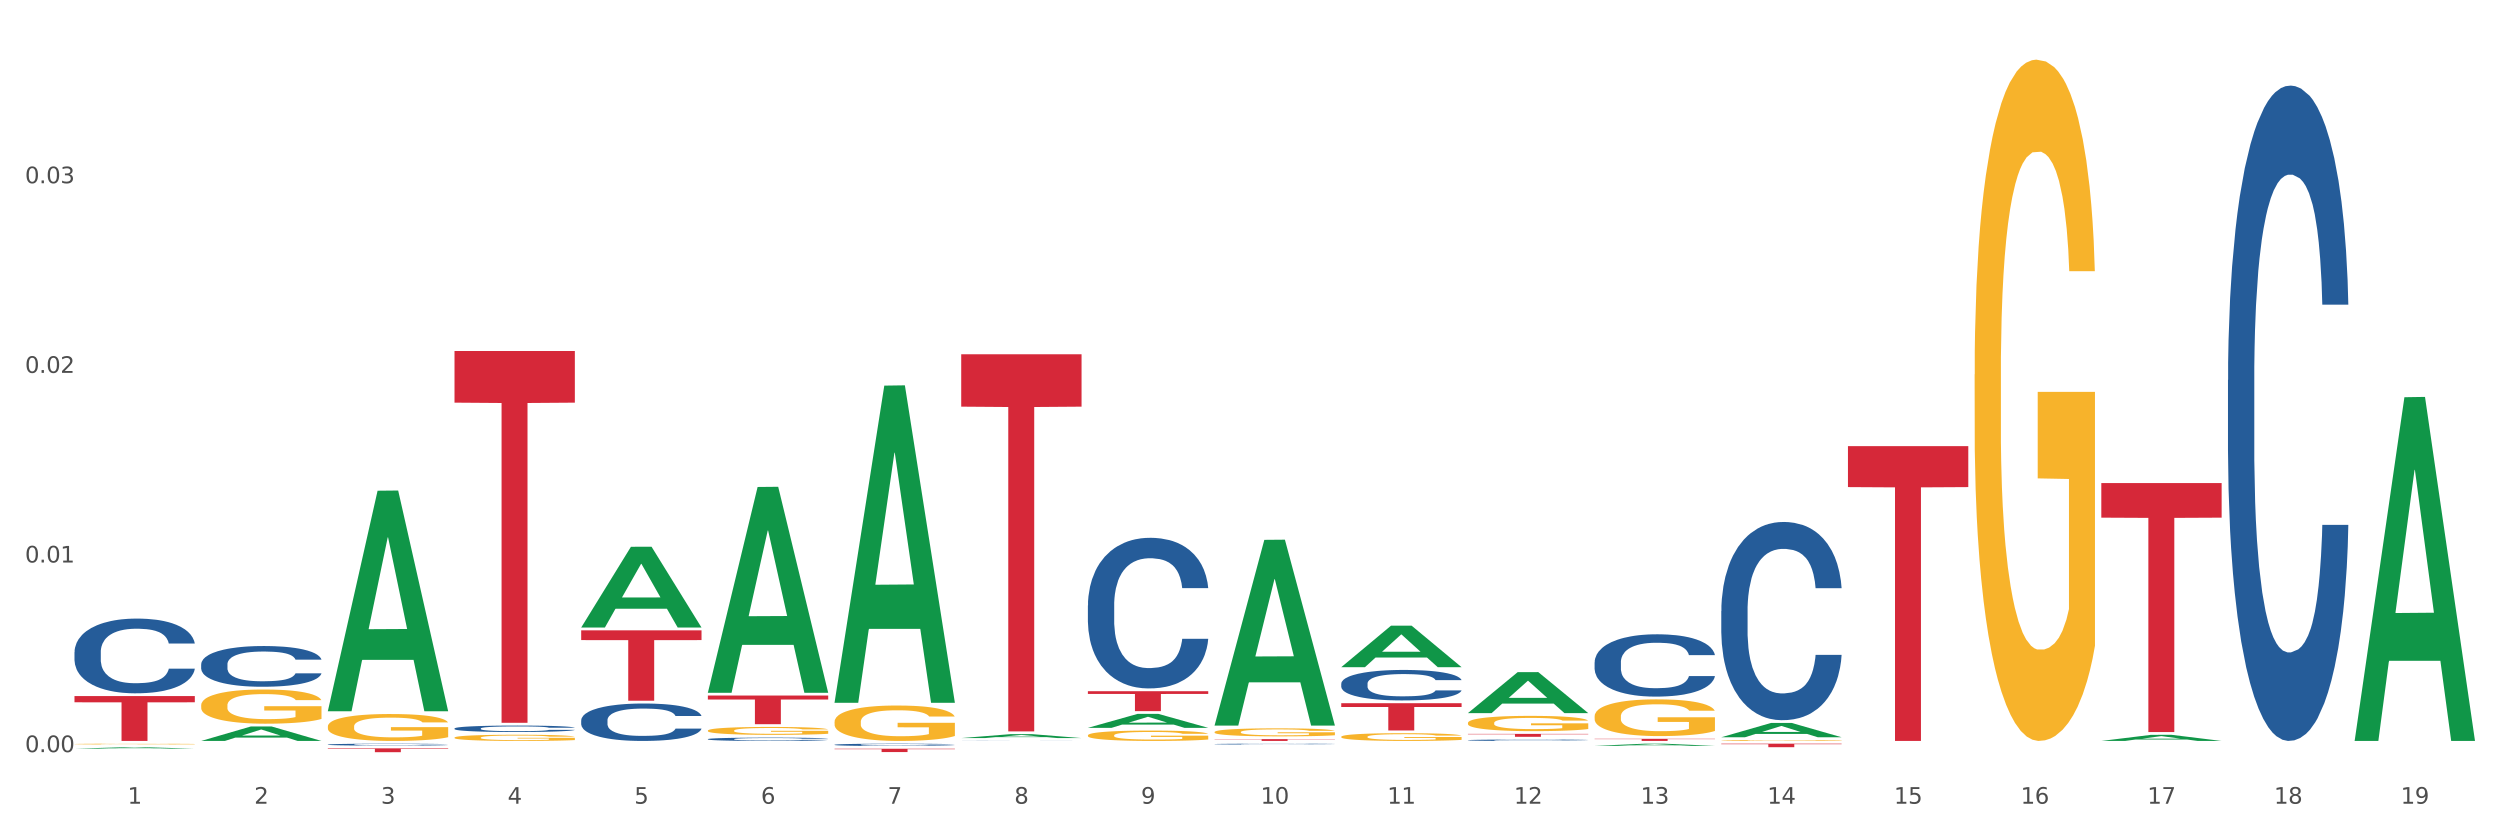 <?xml version="1.0" encoding="utf-8" standalone="no"?>
<!DOCTYPE svg PUBLIC "-//W3C//DTD SVG 1.1//EN"
  "http://www.w3.org/Graphics/SVG/1.1/DTD/svg11.dtd">
<svg xmlns:xlink="http://www.w3.org/1999/xlink" width="1080pt" height="360pt" viewBox="0 0 1080 360" xmlns="http://www.w3.org/2000/svg" version="1.1">
 <rect x="0" y="0" width="1080" height="360" fill="#333333" stroke="none"/>
 <defs>
  <style type="text/css">*{stroke-linejoin: round; stroke-linecap: butt}</style>
 </defs>
 <g id="figure_1">
  <g id="patch_1">
   <path d="M 0 360 
L 1080 360 
L 1080 0 
L 0 0 
z
" style="fill: #ffffff; stroke: #ffffff; stroke-linejoin: miter"/>
  </g>
  <g id="axes_1">
   <g id="matplotlib.axis_1">
    <g id="xtick_1">
     <g id="text_1">
      <!-- 1 -->
      <g style="fill: #4d4d4d" transform="translate(55.115 347.204) scale(0.096 -0.096)">
       <defs>
        <path id="DejaVuSans-31" d="M 794 531 
L 1825 531 
L 1825 4091 
L 703 3866 
L 703 4441 
L 1819 4666 
L 2450 4666 
L 2450 531 
L 3481 531 
L 3481 0 
L 794 0 
L 794 531 
z
" transform="scale(0.016)"/>
       </defs>
       <use xlink:href="#DejaVuSans-31"/>
      </g>
     </g>
    </g>
    <g id="xtick_2">
     <g id="text_2">
      <!-- 2 -->
      <g style="fill: #4d4d4d" transform="translate(109.839 347.204) scale(0.096 -0.096)">
       <defs>
        <path id="DejaVuSans-32" d="M 1228 531 
L 3431 531 
L 3431 0 
L 469 0 
L 469 531 
Q 828 903 1448 1529 
Q 2069 2156 2228 2338 
Q 2531 2678 2651 2914 
Q 2772 3150 2772 3378 
Q 2772 3750 2511 3984 
Q 2250 4219 1831 4219 
Q 1534 4219 1204 4116 
Q 875 4013 500 3803 
L 500 4441 
Q 881 4594 1212 4672 
Q 1544 4750 1819 4750 
Q 2544 4750 2975 4387 
Q 3406 4025 3406 3419 
Q 3406 3131 3298 2873 
Q 3191 2616 2906 2266 
Q 2828 2175 2409 1742 
Q 1991 1309 1228 531 
z
" transform="scale(0.016)"/>
       </defs>
       <use xlink:href="#DejaVuSans-32"/>
      </g>
     </g>
    </g>
    <g id="xtick_3">
     <g id="text_3">
      <!-- 3 -->
      <g style="fill: #4d4d4d" transform="translate(164.564 347.204) scale(0.096 -0.096)">
       <defs>
        <path id="DejaVuSans-33" d="M 2597 2516 
Q 3050 2419 3304 2112 
Q 3559 1806 3559 1356 
Q 3559 666 3084 287 
Q 2609 -91 1734 -91 
Q 1441 -91 1130 -33 
Q 819 25 488 141 
L 488 750 
Q 750 597 1062 519 
Q 1375 441 1716 441 
Q 2309 441 2620 675 
Q 2931 909 2931 1356 
Q 2931 1769 2642 2001 
Q 2353 2234 1838 2234 
L 1294 2234 
L 1294 2753 
L 1863 2753 
Q 2328 2753 2575 2939 
Q 2822 3125 2822 3475 
Q 2822 3834 2567 4026 
Q 2313 4219 1838 4219 
Q 1578 4219 1281 4162 
Q 984 4106 628 3988 
L 628 4550 
Q 988 4650 1302 4700 
Q 1616 4750 1894 4750 
Q 2613 4750 3031 4423 
Q 3450 4097 3450 3541 
Q 3450 3153 3228 2886 
Q 3006 2619 2597 2516 
z
" transform="scale(0.016)"/>
       </defs>
       <use xlink:href="#DejaVuSans-33"/>
      </g>
     </g>
    </g>
    <g id="xtick_4">
     <g id="text_4">
      <!-- 4 -->
      <g style="fill: #4d4d4d" transform="translate(219.288 347.204) scale(0.096 -0.096)">
       <defs>
        <path id="DejaVuSans-34" d="M 2419 4116 
L 825 1625 
L 2419 1625 
L 2419 4116 
z
M 2253 4666 
L 3047 4666 
L 3047 1625 
L 3713 1625 
L 3713 1100 
L 3047 1100 
L 3047 0 
L 2419 0 
L 2419 1100 
L 313 1100 
L 313 1709 
L 2253 4666 
z
" transform="scale(0.016)"/>
       </defs>
       <use xlink:href="#DejaVuSans-34"/>
      </g>
     </g>
    </g>
    <g id="xtick_5">
     <g id="text_5">
      <!-- 5 -->
      <g style="fill: #4d4d4d" transform="translate(274.012 347.204) scale(0.096 -0.096)">
       <defs>
        <path id="DejaVuSans-35" d="M 691 4666 
L 3169 4666 
L 3169 4134 
L 1269 4134 
L 1269 2991 
Q 1406 3038 1543 3061 
Q 1681 3084 1819 3084 
Q 2600 3084 3056 2656 
Q 3513 2228 3513 1497 
Q 3513 744 3044 326 
Q 2575 -91 1722 -91 
Q 1428 -91 1123 -41 
Q 819 9 494 109 
L 494 744 
Q 775 591 1075 516 
Q 1375 441 1709 441 
Q 2250 441 2565 725 
Q 2881 1009 2881 1497 
Q 2881 1984 2565 2268 
Q 2250 2553 1709 2553 
Q 1456 2553 1204 2497 
Q 953 2441 691 2322 
L 691 4666 
z
" transform="scale(0.016)"/>
       </defs>
       <use xlink:href="#DejaVuSans-35"/>
      </g>
     </g>
    </g>
    <g id="xtick_6">
     <g id="text_6">
      <!-- 6 -->
      <g style="fill: #4d4d4d" transform="translate(328.736 347.204) scale(0.096 -0.096)">
       <defs>
        <path id="DejaVuSans-36" d="M 2113 2584 
Q 1688 2584 1439 2293 
Q 1191 2003 1191 1497 
Q 1191 994 1439 701 
Q 1688 409 2113 409 
Q 2538 409 2786 701 
Q 3034 994 3034 1497 
Q 3034 2003 2786 2293 
Q 2538 2584 2113 2584 
z
M 3366 4563 
L 3366 3988 
Q 3128 4100 2886 4159 
Q 2644 4219 2406 4219 
Q 1781 4219 1451 3797 
Q 1122 3375 1075 2522 
Q 1259 2794 1537 2939 
Q 1816 3084 2150 3084 
Q 2853 3084 3261 2657 
Q 3669 2231 3669 1497 
Q 3669 778 3244 343 
Q 2819 -91 2113 -91 
Q 1303 -91 875 529 
Q 447 1150 447 2328 
Q 447 3434 972 4092 
Q 1497 4750 2381 4750 
Q 2619 4750 2861 4703 
Q 3103 4656 3366 4563 
z
" transform="scale(0.016)"/>
       </defs>
       <use xlink:href="#DejaVuSans-36"/>
      </g>
     </g>
    </g>
    <g id="xtick_7">
     <g id="text_7">
      <!-- 7 -->
      <g style="fill: #4d4d4d" transform="translate(383.461 347.204) scale(0.096 -0.096)">
       <defs>
        <path id="DejaVuSans-37" d="M 525 4666 
L 3525 4666 
L 3525 4397 
L 1831 0 
L 1172 0 
L 2766 4134 
L 525 4134 
L 525 4666 
z
" transform="scale(0.016)"/>
       </defs>
       <use xlink:href="#DejaVuSans-37"/>
      </g>
     </g>
    </g>
    <g id="xtick_8">
     <g id="text_8">
      <!-- 8 -->
      <g style="fill: #4d4d4d" transform="translate(438.185 347.204) scale(0.096 -0.096)">
       <defs>
        <path id="DejaVuSans-38" d="M 2034 2216 
Q 1584 2216 1326 1975 
Q 1069 1734 1069 1313 
Q 1069 891 1326 650 
Q 1584 409 2034 409 
Q 2484 409 2743 651 
Q 3003 894 3003 1313 
Q 3003 1734 2745 1975 
Q 2488 2216 2034 2216 
z
M 1403 2484 
Q 997 2584 770 2862 
Q 544 3141 544 3541 
Q 544 4100 942 4425 
Q 1341 4750 2034 4750 
Q 2731 4750 3128 4425 
Q 3525 4100 3525 3541 
Q 3525 3141 3298 2862 
Q 3072 2584 2669 2484 
Q 3125 2378 3379 2068 
Q 3634 1759 3634 1313 
Q 3634 634 3220 271 
Q 2806 -91 2034 -91 
Q 1263 -91 848 271 
Q 434 634 434 1313 
Q 434 1759 690 2068 
Q 947 2378 1403 2484 
z
M 1172 3481 
Q 1172 3119 1398 2916 
Q 1625 2713 2034 2713 
Q 2441 2713 2670 2916 
Q 2900 3119 2900 3481 
Q 2900 3844 2670 4047 
Q 2441 4250 2034 4250 
Q 1625 4250 1398 4047 
Q 1172 3844 1172 3481 
z
" transform="scale(0.016)"/>
       </defs>
       <use xlink:href="#DejaVuSans-38"/>
      </g>
     </g>
    </g>
    <g id="xtick_9">
     <g id="text_9">
      <!-- 9 -->
      <g style="fill: #4d4d4d" transform="translate(492.909 347.204) scale(0.096 -0.096)">
       <defs>
        <path id="DejaVuSans-39" d="M 703 97 
L 703 672 
Q 941 559 1184 500 
Q 1428 441 1663 441 
Q 2288 441 2617 861 
Q 2947 1281 2994 2138 
Q 2813 1869 2534 1725 
Q 2256 1581 1919 1581 
Q 1219 1581 811 2004 
Q 403 2428 403 3163 
Q 403 3881 828 4315 
Q 1253 4750 1959 4750 
Q 2769 4750 3195 4129 
Q 3622 3509 3622 2328 
Q 3622 1225 3098 567 
Q 2575 -91 1691 -91 
Q 1453 -91 1209 -44 
Q 966 3 703 97 
z
M 1959 2075 
Q 2384 2075 2632 2365 
Q 2881 2656 2881 3163 
Q 2881 3666 2632 3958 
Q 2384 4250 1959 4250 
Q 1534 4250 1286 3958 
Q 1038 3666 1038 3163 
Q 1038 2656 1286 2365 
Q 1534 2075 1959 2075 
z
" transform="scale(0.016)"/>
       </defs>
       <use xlink:href="#DejaVuSans-39"/>
      </g>
     </g>
    </g>
    <g id="xtick_10">
     <g id="text_10">
      <!-- 10 -->
      <g style="fill: #4d4d4d" transform="translate(544.58 347.204) scale(0.096 -0.096)">
       <defs>
        <path id="DejaVuSans-30" d="M 2034 4250 
Q 1547 4250 1301 3770 
Q 1056 3291 1056 2328 
Q 1056 1369 1301 889 
Q 1547 409 2034 409 
Q 2525 409 2770 889 
Q 3016 1369 3016 2328 
Q 3016 3291 2770 3770 
Q 2525 4250 2034 4250 
z
M 2034 4750 
Q 2819 4750 3233 4129 
Q 3647 3509 3647 2328 
Q 3647 1150 3233 529 
Q 2819 -91 2034 -91 
Q 1250 -91 836 529 
Q 422 1150 422 2328 
Q 422 3509 836 4129 
Q 1250 4750 2034 4750 
z
" transform="scale(0.016)"/>
       </defs>
       <use xlink:href="#DejaVuSans-31"/>
       <use xlink:href="#DejaVuSans-30" transform="translate(63.623 0)"/>
      </g>
     </g>
    </g>
    <g id="xtick_11">
     <g id="text_11">
      <!-- 11 -->
      <g style="fill: #4d4d4d" transform="translate(599.304 347.204) scale(0.096 -0.096)">
       <use xlink:href="#DejaVuSans-31"/>
       <use xlink:href="#DejaVuSans-31" transform="translate(63.623 0)"/>
      </g>
     </g>
    </g>
    <g id="xtick_12">
     <g id="text_12">
      <!-- 12 -->
      <g style="fill: #4d4d4d" transform="translate(654.028 347.204) scale(0.096 -0.096)">
       <use xlink:href="#DejaVuSans-31"/>
       <use xlink:href="#DejaVuSans-32" transform="translate(63.623 0)"/>
      </g>
     </g>
    </g>
    <g id="xtick_13">
     <g id="text_13">
      <!-- 13 -->
      <g style="fill: #4d4d4d" transform="translate(708.752 347.204) scale(0.096 -0.096)">
       <use xlink:href="#DejaVuSans-31"/>
       <use xlink:href="#DejaVuSans-33" transform="translate(63.623 0)"/>
      </g>
     </g>
    </g>
    <g id="xtick_14">
     <g id="text_14">
      <!-- 14 -->
      <g style="fill: #4d4d4d" transform="translate(763.477 347.204) scale(0.096 -0.096)">
       <use xlink:href="#DejaVuSans-31"/>
       <use xlink:href="#DejaVuSans-34" transform="translate(63.623 0)"/>
      </g>
     </g>
    </g>
    <g id="xtick_15">
     <g id="text_15">
      <!-- 15 -->
      <g style="fill: #4d4d4d" transform="translate(818.201 347.204) scale(0.096 -0.096)">
       <use xlink:href="#DejaVuSans-31"/>
       <use xlink:href="#DejaVuSans-35" transform="translate(63.623 0)"/>
      </g>
     </g>
    </g>
    <g id="xtick_16">
     <g id="text_16">
      <!-- 16 -->
      <g style="fill: #4d4d4d" transform="translate(872.925 347.204) scale(0.096 -0.096)">
       <use xlink:href="#DejaVuSans-31"/>
       <use xlink:href="#DejaVuSans-36" transform="translate(63.623 0)"/>
      </g>
     </g>
    </g>
    <g id="xtick_17">
     <g id="text_17">
      <!-- 17 -->
      <g style="fill: #4d4d4d" transform="translate(927.649 347.204) scale(0.096 -0.096)">
       <use xlink:href="#DejaVuSans-31"/>
       <use xlink:href="#DejaVuSans-37" transform="translate(63.623 0)"/>
      </g>
     </g>
    </g>
    <g id="xtick_18">
     <g id="text_18">
      <!-- 18 -->
      <g style="fill: #4d4d4d" transform="translate(982.374 347.204) scale(0.096 -0.096)">
       <use xlink:href="#DejaVuSans-31"/>
       <use xlink:href="#DejaVuSans-38" transform="translate(63.623 0)"/>
      </g>
     </g>
    </g>
    <g id="xtick_19">
     <g id="text_19">
      <!-- 19 -->
      <g style="fill: #4d4d4d" transform="translate(1037.098 347.204) scale(0.096 -0.096)">
       <use xlink:href="#DejaVuSans-31"/>
       <use xlink:href="#DejaVuSans-39" transform="translate(63.623 0)"/>
      </g>
     </g>
    </g>
    <g id="xtick_20"/>
    <g id="xtick_21"/>
    <g id="xtick_22"/>
    <g id="xtick_23"/>
    <g id="xtick_24"/>
    <g id="xtick_25"/>
    <g id="xtick_26"/>
    <g id="xtick_27"/>
    <g id="xtick_28"/>
    <g id="xtick_29"/>
    <g id="xtick_30"/>
    <g id="xtick_31"/>
    <g id="xtick_32"/>
    <g id="xtick_33"/>
    <g id="xtick_34"/>
    <g id="xtick_35"/>
    <g id="xtick_36"/>
    <g id="xtick_37"/>
   </g>
   <g id="matplotlib.axis_2">
    <g id="ytick_1">
     <g id="text_20">
      <!-- 0.00 -->
      <g style="fill: #4d4d4d" transform="translate(10.8 324.92) scale(0.096 -0.096)">
       <defs>
        <path id="DejaVuSans-2e" d="M 684 794 
L 1344 794 
L 1344 0 
L 684 0 
L 684 794 
z
" transform="scale(0.016)"/>
       </defs>
       <use xlink:href="#DejaVuSans-30"/>
       <use xlink:href="#DejaVuSans-2e" transform="translate(63.623 0)"/>
       <use xlink:href="#DejaVuSans-30" transform="translate(95.41 0)"/>
       <use xlink:href="#DejaVuSans-30" transform="translate(159.033 0)"/>
      </g>
     </g>
    </g>
    <g id="ytick_2">
     <g id="text_21">
      <!-- 0.01 -->
      <g style="fill: #4d4d4d" transform="translate(10.8 243.001) scale(0.096 -0.096)">
       <use xlink:href="#DejaVuSans-30"/>
       <use xlink:href="#DejaVuSans-2e" transform="translate(63.623 0)"/>
       <use xlink:href="#DejaVuSans-30" transform="translate(95.41 0)"/>
       <use xlink:href="#DejaVuSans-31" transform="translate(159.033 0)"/>
      </g>
     </g>
    </g>
    <g id="ytick_3">
     <g id="text_22">
      <!-- 0.02 -->
      <g style="fill: #4d4d4d" transform="translate(10.8 161.082) scale(0.096 -0.096)">
       <use xlink:href="#DejaVuSans-30"/>
       <use xlink:href="#DejaVuSans-2e" transform="translate(63.623 0)"/>
       <use xlink:href="#DejaVuSans-30" transform="translate(95.41 0)"/>
       <use xlink:href="#DejaVuSans-32" transform="translate(159.033 0)"/>
      </g>
     </g>
    </g>
    <g id="ytick_4">
     <g id="text_23">
      <!-- 0.03 -->
      <g style="fill: #4d4d4d" transform="translate(10.8 79.163) scale(0.096 -0.096)">
       <use xlink:href="#DejaVuSans-30"/>
       <use xlink:href="#DejaVuSans-2e" transform="translate(63.623 0)"/>
       <use xlink:href="#DejaVuSans-30" transform="translate(95.41 0)"/>
       <use xlink:href="#DejaVuSans-33" transform="translate(159.033 0)"/>
      </g>
     </g>
    </g>
    <g id="ytick_5"/>
    <g id="ytick_6"/>
    <g id="ytick_7"/>
    <g id="ytick_8"/>
   </g>
   <g id="PolyCollection_1">
    <path d="M 32.175 323.43 
L 32.229 323.43 
L 53.667 322.793 
L 62.564 322.792 
L 84.163 323.431 
L 73.873 323.431 
L 69.21 323.283 
L 47.075 323.283 
L 46.914 323.285 
L 42.412 323.431 
L 32.175 323.431 
L 32.175 323.43 
L 49.862 323.194 
L 66.423 323.193 
L 58.223 322.929 
L 58.115 322.927 
L 58.008 322.929 
L 49.808 323.193 
L 49.862 323.194 
L 32.175 323.43 
z
" clip-path="url(#p102ea2f85e)" style="fill: #109648"/>
    <path d="M 251.072 311.182 
L 251.134 311.167 
L 251.134 310.753 
L 251.318 310.192 
L 251.994 309.158 
L 252.854 308.375 
L 254.329 307.459 
L 255.128 307.074 
L 256.173 306.646 
L 258.323 305.952 
L 260.781 305.361 
L 262.502 305.036 
L 263.793 304.829 
L 266.681 304.459 
L 268.34 304.297 
L 270.061 304.164 
L 271.535 304.075 
L 273.994 303.972 
L 275.96 303.927 
L 278.234 303.913 
L 280.139 303.927 
L 282.658 303.987 
L 286.345 304.164 
L 287.759 304.267 
L 289.664 304.445 
L 291.63 304.681 
L 293.228 304.917 
L 295.071 305.257 
L 296.976 305.7 
L 298.82 306.262 
L 300.11 306.779 
L 301.155 307.326 
L 302.077 307.991 
L 302.753 308.714 
L 303.06 309.32 
L 291.815 309.32 
L 291.507 308.774 
L 290.893 308.183 
L 290.278 307.784 
L 289.602 307.459 
L 288.558 307.089 
L 287.636 306.853 
L 286.1 306.572 
L 284.686 306.395 
L 283.519 306.291 
L 282.105 306.203 
L 279.094 306.114 
L 276.943 306.114 
L 275.591 306.144 
L 273.932 306.218 
L 272.519 306.321 
L 270.86 306.498 
L 269.569 306.69 
L 268.279 306.942 
L 267.541 307.119 
L 266.435 307.444 
L 265.698 307.71 
L 264.714 308.168 
L 264.161 308.493 
L 263.178 309.335 
L 262.748 309.956 
L 262.564 310.384 
L 262.441 310.857 
L 262.441 313.162 
L 262.809 314.196 
L 263.117 314.639 
L 263.608 315.141 
L 264.53 315.792 
L 265.882 316.427 
L 267.295 316.885 
L 268.463 317.166 
L 269.569 317.372 
L 270.675 317.535 
L 272.027 317.683 
L 273.133 317.771 
L 274.792 317.86 
L 276.759 317.904 
L 278.295 317.904 
L 281.429 317.83 
L 282.843 317.757 
L 284.195 317.653 
L 285.669 317.491 
L 286.837 317.313 
L 287.513 317.18 
L 288.619 316.9 
L 289.479 316.604 
L 290.217 316.264 
L 290.708 315.969 
L 291.261 315.526 
L 291.692 315.023 
L 291.815 314.757 
L 303.06 314.757 
L 302.814 315.289 
L 302.384 315.806 
L 301.524 316.501 
L 300.848 316.9 
L 299.803 317.387 
L 298.697 317.801 
L 297.161 318.259 
L 295.747 318.599 
L 294.273 318.894 
L 292.675 319.16 
L 289.787 319.53 
L 288.742 319.633 
L 286.53 319.81 
L 284.809 319.914 
L 282.29 320.017 
L 279.709 320.076 
L 277.005 320.091 
L 274.608 320.061 
L 271.966 319.973 
L 270.306 319.884 
L 268.463 319.751 
L 266.312 319.544 
L 264.284 319.293 
L 262.379 318.998 
L 260.597 318.658 
L 258.938 318.274 
L 256.787 317.638 
L 255.189 317.018 
L 254.022 316.442 
L 253.223 315.954 
L 252.424 315.334 
L 251.994 314.905 
L 251.318 313.871 
L 251.072 312.911 
L 251.072 311.182 
z
" clip-path="url(#p102ea2f85e)" style="fill: #255c99"/>
    <path d="M 196.348 314.693 
L 196.409 314.691 
L 196.409 314.619 
L 196.594 314.523 
L 197.27 314.345 
L 198.13 314.211 
L 199.605 314.053 
L 200.404 313.987 
L 201.448 313.914 
L 203.599 313.794 
L 206.057 313.693 
L 207.778 313.637 
L 209.068 313.601 
L 211.957 313.538 
L 213.616 313.51 
L 215.336 313.487 
L 216.811 313.472 
L 219.269 313.454 
L 221.236 313.446 
L 223.509 313.444 
L 225.414 313.446 
L 227.934 313.457 
L 231.621 313.487 
L 233.034 313.505 
L 234.939 313.535 
L 236.906 313.576 
L 238.504 313.617 
L 240.347 313.675 
L 242.252 313.751 
L 244.096 313.848 
L 245.386 313.936 
L 246.431 314.03 
L 247.353 314.145 
L 248.029 314.269 
L 248.336 314.373 
L 237.09 314.373 
L 236.783 314.279 
L 236.168 314.178 
L 235.554 314.109 
L 234.878 314.053 
L 233.833 313.99 
L 232.912 313.949 
L 231.375 313.901 
L 229.962 313.87 
L 228.794 313.853 
L 227.381 313.837 
L 224.37 313.822 
L 222.219 313.822 
L 220.867 313.827 
L 219.208 313.84 
L 217.794 313.858 
L 216.135 313.888 
L 214.845 313.921 
L 213.554 313.964 
L 212.817 313.995 
L 211.711 314.051 
L 210.973 314.096 
L 209.99 314.175 
L 209.437 314.231 
L 208.454 314.376 
L 208.024 314.482 
L 207.839 314.556 
L 207.716 314.637 
L 207.716 315.033 
L 208.085 315.211 
L 208.392 315.287 
L 208.884 315.374 
L 209.806 315.485 
L 211.158 315.595 
L 212.571 315.673 
L 213.739 315.722 
L 214.845 315.757 
L 215.951 315.785 
L 217.303 315.81 
L 218.409 315.826 
L 220.068 315.841 
L 222.035 315.848 
L 223.571 315.848 
L 226.705 315.836 
L 228.118 315.823 
L 229.47 315.805 
L 230.945 315.777 
L 232.113 315.747 
L 232.789 315.724 
L 233.895 315.676 
L 234.755 315.625 
L 235.492 315.567 
L 235.984 315.516 
L 236.537 315.44 
L 236.967 315.353 
L 237.09 315.308 
L 248.336 315.308 
L 248.09 315.399 
L 247.66 315.488 
L 246.8 315.607 
L 246.124 315.676 
L 245.079 315.76 
L 243.973 315.831 
L 242.437 315.909 
L 241.023 315.968 
L 239.548 316.019 
L 237.951 316.064 
L 235.062 316.128 
L 234.018 316.146 
L 231.805 316.176 
L 230.085 316.194 
L 227.565 316.212 
L 224.984 316.222 
L 222.28 316.224 
L 219.884 316.219 
L 217.241 316.204 
L 215.582 316.189 
L 213.739 316.166 
L 211.588 316.13 
L 209.56 316.087 
L 207.655 316.036 
L 205.873 315.978 
L 204.214 315.912 
L 202.063 315.803 
L 200.465 315.696 
L 199.298 315.597 
L 198.499 315.513 
L 197.7 315.407 
L 197.27 315.333 
L 196.594 315.155 
L 196.348 314.99 
L 196.348 314.693 
z
" clip-path="url(#p102ea2f85e)" style="fill: #255c99"/>
    <path d="M 141.624 321.646 
L 141.685 321.646 
L 141.685 321.624 
L 141.869 321.596 
L 142.545 321.542 
L 143.406 321.502 
L 144.88 321.455 
L 145.679 321.435 
L 146.724 321.413 
L 148.875 321.378 
L 151.333 321.347 
L 153.054 321.331 
L 154.344 321.32 
L 157.232 321.301 
L 158.891 321.293 
L 160.612 321.286 
L 162.087 321.281 
L 164.545 321.276 
L 166.511 321.274 
L 168.785 321.273 
L 170.69 321.274 
L 173.21 321.277 
L 176.897 321.286 
L 178.31 321.291 
L 180.215 321.3 
L 182.182 321.313 
L 183.779 321.325 
L 185.623 321.342 
L 187.528 321.365 
L 189.371 321.394 
L 190.662 321.42 
L 191.707 321.448 
L 192.628 321.483 
L 193.304 321.52 
L 193.612 321.551 
L 182.366 321.551 
L 182.059 321.523 
L 181.444 321.492 
L 180.83 321.472 
L 180.154 321.455 
L 179.109 321.436 
L 178.187 321.424 
L 176.651 321.41 
L 175.238 321.401 
L 174.07 321.395 
L 172.657 321.391 
L 169.645 321.386 
L 167.495 321.386 
L 166.143 321.388 
L 164.484 321.391 
L 163.07 321.397 
L 161.411 321.406 
L 160.12 321.416 
L 158.83 321.429 
L 158.093 321.438 
L 156.986 321.454 
L 156.249 321.468 
L 155.266 321.492 
L 154.713 321.508 
L 153.73 321.552 
L 153.299 321.583 
L 153.115 321.605 
L 152.992 321.63 
L 152.992 321.748 
L 153.361 321.801 
L 153.668 321.824 
L 154.16 321.85 
L 155.081 321.883 
L 156.433 321.916 
L 157.847 321.939 
L 159.014 321.954 
L 160.12 321.964 
L 161.227 321.973 
L 162.579 321.98 
L 163.685 321.985 
L 165.344 321.989 
L 167.31 321.992 
L 168.847 321.992 
L 171.981 321.988 
L 173.394 321.984 
L 174.746 321.979 
L 176.221 321.97 
L 177.388 321.961 
L 178.064 321.954 
L 179.17 321.94 
L 180.031 321.925 
L 180.768 321.907 
L 181.26 321.892 
L 181.813 321.87 
L 182.243 321.844 
L 182.366 321.83 
L 193.612 321.83 
L 193.366 321.857 
L 192.936 321.884 
L 192.075 321.92 
L 191.399 321.94 
L 190.355 321.965 
L 189.249 321.986 
L 187.712 322.01 
L 186.299 322.027 
L 184.824 322.043 
L 183.226 322.056 
L 180.338 322.075 
L 179.293 322.08 
L 177.081 322.09 
L 175.36 322.095 
L 172.841 322.1 
L 170.26 322.103 
L 167.556 322.104 
L 165.16 322.102 
L 162.517 322.098 
L 160.858 322.093 
L 159.014 322.087 
L 156.864 322.076 
L 154.836 322.063 
L 152.931 322.048 
L 151.149 322.03 
L 149.489 322.011 
L 147.339 321.978 
L 145.741 321.946 
L 144.573 321.917 
L 143.774 321.892 
L 142.975 321.86 
L 142.545 321.838 
L 141.869 321.785 
L 141.624 321.735 
L 141.624 321.646 
z
" clip-path="url(#p102ea2f85e)" style="fill: #255c99"/>
    <path d="M 86.899 286.99 
L 86.961 286.974 
L 86.961 286.524 
L 87.145 285.913 
L 87.821 284.788 
L 88.681 283.936 
L 90.156 282.939 
L 90.955 282.522 
L 92 282.055 
L 94.151 281.3 
L 96.609 280.657 
L 98.329 280.303 
L 99.62 280.078 
L 102.508 279.677 
L 104.167 279.5 
L 105.888 279.355 
L 107.363 279.259 
L 109.821 279.146 
L 111.787 279.098 
L 114.061 279.082 
L 115.966 279.098 
L 118.485 279.162 
L 122.172 279.355 
L 123.586 279.468 
L 125.491 279.661 
L 127.457 279.918 
L 129.055 280.175 
L 130.899 280.545 
L 132.804 281.027 
L 134.647 281.638 
L 135.938 282.2 
L 136.982 282.795 
L 137.904 283.518 
L 138.58 284.306 
L 138.887 284.965 
L 127.642 284.965 
L 127.334 284.37 
L 126.72 283.727 
L 126.105 283.293 
L 125.429 282.939 
L 124.385 282.538 
L 123.463 282.28 
L 121.927 281.975 
L 120.513 281.782 
L 119.346 281.67 
L 117.932 281.573 
L 114.921 281.477 
L 112.77 281.477 
L 111.418 281.509 
L 109.759 281.589 
L 108.346 281.702 
L 106.687 281.895 
L 105.396 282.104 
L 104.106 282.377 
L 103.368 282.57 
L 102.262 282.923 
L 101.525 283.213 
L 100.542 283.711 
L 99.988 284.065 
L 99.005 284.981 
L 98.575 285.656 
L 98.391 286.122 
L 98.268 286.636 
L 98.268 289.144 
L 98.637 290.269 
L 98.944 290.751 
L 99.435 291.297 
L 100.357 292.005 
L 101.709 292.696 
L 103.122 293.194 
L 104.29 293.499 
L 105.396 293.724 
L 106.502 293.901 
L 107.854 294.062 
L 108.96 294.158 
L 110.62 294.255 
L 112.586 294.303 
L 114.122 294.303 
L 117.256 294.223 
L 118.67 294.142 
L 120.022 294.03 
L 121.497 293.853 
L 122.664 293.66 
L 123.34 293.515 
L 124.446 293.21 
L 125.307 292.889 
L 126.044 292.519 
L 126.536 292.197 
L 127.089 291.715 
L 127.519 291.169 
L 127.642 290.879 
L 138.887 290.879 
L 138.642 291.458 
L 138.211 292.021 
L 137.351 292.776 
L 136.675 293.21 
L 135.63 293.74 
L 134.524 294.191 
L 132.988 294.689 
L 131.575 295.058 
L 130.1 295.38 
L 128.502 295.669 
L 125.614 296.071 
L 124.569 296.184 
L 122.357 296.376 
L 120.636 296.489 
L 118.117 296.601 
L 115.536 296.666 
L 112.832 296.682 
L 110.435 296.65 
L 107.793 296.553 
L 106.134 296.457 
L 104.29 296.312 
L 102.139 296.087 
L 100.111 295.814 
L 98.206 295.492 
L 96.424 295.123 
L 94.765 294.705 
L 92.614 294.014 
L 91.017 293.339 
L 89.849 292.712 
L 89.05 292.181 
L 88.251 291.506 
L 87.821 291.04 
L 87.145 289.915 
L 86.899 288.87 
L 86.899 286.99 
z
" clip-path="url(#p102ea2f85e)" style="fill: #255c99"/>
    <path d="M 32.175 281.734 
L 32.236 281.705 
L 32.236 280.879 
L 32.421 279.759 
L 33.097 277.695 
L 33.957 276.132 
L 35.432 274.304 
L 36.231 273.538 
L 37.275 272.683 
L 39.426 271.297 
L 41.884 270.118 
L 43.605 269.469 
L 44.895 269.056 
L 47.784 268.319 
L 49.443 267.995 
L 51.164 267.729 
L 52.638 267.553 
L 55.096 267.346 
L 57.063 267.258 
L 59.337 267.228 
L 61.242 267.258 
L 63.761 267.376 
L 67.448 267.729 
L 68.862 267.936 
L 70.767 268.29 
L 72.733 268.761 
L 74.331 269.233 
L 76.174 269.911 
L 78.079 270.796 
L 79.923 271.916 
L 81.213 272.948 
L 82.258 274.039 
L 83.18 275.366 
L 83.856 276.811 
L 84.163 278.019 
L 72.917 278.019 
L 72.61 276.928 
L 71.996 275.749 
L 71.381 274.953 
L 70.705 274.304 
L 69.66 273.567 
L 68.739 273.096 
L 67.202 272.535 
L 65.789 272.182 
L 64.621 271.975 
L 63.208 271.798 
L 60.197 271.621 
L 58.046 271.621 
L 56.694 271.68 
L 55.035 271.828 
L 53.622 272.034 
L 51.962 272.388 
L 50.672 272.771 
L 49.381 273.272 
L 48.644 273.626 
L 47.538 274.275 
L 46.8 274.806 
L 45.817 275.72 
L 45.264 276.368 
L 44.281 278.049 
L 43.851 279.287 
L 43.666 280.142 
L 43.544 281.086 
L 43.544 285.685 
L 43.912 287.749 
L 44.22 288.634 
L 44.711 289.636 
L 45.633 290.933 
L 46.985 292.201 
L 48.398 293.115 
L 49.566 293.675 
L 50.672 294.088 
L 51.778 294.413 
L 53.13 294.707 
L 54.236 294.884 
L 55.895 295.061 
L 57.862 295.15 
L 59.398 295.15 
L 62.532 295.002 
L 63.945 294.855 
L 65.297 294.648 
L 66.772 294.324 
L 67.94 293.97 
L 68.616 293.705 
L 69.722 293.145 
L 70.582 292.555 
L 71.32 291.877 
L 71.811 291.287 
L 72.364 290.403 
L 72.795 289.4 
L 72.917 288.87 
L 84.163 288.87 
L 83.917 289.931 
L 83.487 290.963 
L 82.627 292.349 
L 81.951 293.145 
L 80.906 294.118 
L 79.8 294.943 
L 78.264 295.857 
L 76.85 296.535 
L 75.375 297.125 
L 73.778 297.656 
L 70.89 298.393 
L 69.845 298.599 
L 67.633 298.953 
L 65.912 299.159 
L 63.392 299.366 
L 60.811 299.484 
L 58.108 299.513 
L 55.711 299.454 
L 53.069 299.277 
L 51.409 299.101 
L 49.566 298.835 
L 47.415 298.422 
L 45.387 297.921 
L 43.482 297.331 
L 41.7 296.653 
L 40.041 295.887 
L 37.89 294.619 
L 36.292 293.381 
L 35.125 292.231 
L 34.326 291.258 
L 33.527 290.019 
L 33.097 289.164 
L 32.421 287.1 
L 32.175 285.184 
L 32.175 281.734 
z
" clip-path="url(#p102ea2f85e)" style="fill: #255c99"/>
    <path d="M 32.175 300.695 
L 84.163 300.695 
L 84.163 303.391 
L 63.713 303.409 
L 63.713 320.091 
L 52.502 320.091 
L 52.502 303.409 
L 32.175 303.391 
L 32.175 300.714 
L 32.175 300.695 
z
" clip-path="url(#p102ea2f85e)" style="fill: #d62839"/>
    <path d="M 141.624 323.286 
L 193.612 323.286 
L 193.612 323.517 
L 173.161 323.519 
L 173.161 324.95 
L 161.951 324.95 
L 161.951 323.519 
L 141.624 323.517 
L 141.624 323.288 
L 141.624 323.286 
z
" clip-path="url(#p102ea2f85e)" style="fill: #d62839"/>
    <path d="M 196.348 151.62 
L 248.336 151.62 
L 248.336 173.944 
L 227.886 174.095 
L 227.886 312.262 
L 216.675 312.262 
L 216.675 174.095 
L 196.348 173.944 
L 196.348 151.771 
L 196.348 151.62 
z
" clip-path="url(#p102ea2f85e)" style="fill: #d62839"/>
    <path d="M 305.796 319.296 
L 305.858 319.295 
L 305.858 319.258 
L 306.042 319.208 
L 306.718 319.115 
L 307.578 319.046 
L 309.053 318.964 
L 309.852 318.93 
L 310.897 318.891 
L 313.048 318.829 
L 315.506 318.777 
L 317.226 318.748 
L 318.517 318.729 
L 321.405 318.696 
L 323.064 318.682 
L 324.785 318.67 
L 326.26 318.662 
L 328.718 318.653 
L 330.684 318.649 
L 332.958 318.647 
L 334.863 318.649 
L 337.382 318.654 
L 341.07 318.67 
L 342.483 318.679 
L 344.388 318.695 
L 346.354 318.716 
L 347.952 318.737 
L 349.796 318.767 
L 351.701 318.807 
L 353.544 318.857 
L 354.835 318.903 
L 355.879 318.952 
L 356.801 319.011 
L 357.477 319.076 
L 357.784 319.13 
L 346.539 319.13 
L 346.232 319.081 
L 345.617 319.028 
L 345.002 318.993 
L 344.327 318.964 
L 343.282 318.931 
L 342.36 318.91 
L 340.824 318.885 
L 339.41 318.869 
L 338.243 318.86 
L 336.829 318.852 
L 333.818 318.844 
L 331.667 318.844 
L 330.316 318.847 
L 328.656 318.853 
L 327.243 318.862 
L 325.584 318.878 
L 324.293 318.895 
L 323.003 318.918 
L 322.265 318.934 
L 321.159 318.963 
L 320.422 318.986 
L 319.439 319.027 
L 318.886 319.056 
L 317.902 319.131 
L 317.472 319.187 
L 317.288 319.225 
L 317.165 319.267 
L 317.165 319.473 
L 317.534 319.565 
L 317.841 319.605 
L 318.332 319.649 
L 319.254 319.707 
L 320.606 319.764 
L 322.02 319.805 
L 323.187 319.83 
L 324.293 319.848 
L 325.399 319.863 
L 326.751 319.876 
L 327.857 319.884 
L 329.517 319.892 
L 331.483 319.896 
L 333.019 319.896 
L 336.153 319.889 
L 337.567 319.883 
L 338.919 319.874 
L 340.394 319.859 
L 341.561 319.843 
L 342.237 319.831 
L 343.343 319.806 
L 344.204 319.78 
L 344.941 319.75 
L 345.433 319.723 
L 345.986 319.684 
L 346.416 319.639 
L 346.539 319.615 
L 357.784 319.615 
L 357.539 319.663 
L 357.108 319.709 
L 356.248 319.771 
L 355.572 319.806 
L 354.527 319.85 
L 353.421 319.887 
L 351.885 319.928 
L 350.472 319.958 
L 348.997 319.984 
L 347.399 320.008 
L 344.511 320.041 
L 343.466 320.05 
L 341.254 320.066 
L 339.533 320.075 
L 337.014 320.084 
L 334.433 320.09 
L 331.729 320.091 
L 329.332 320.088 
L 326.69 320.08 
L 325.031 320.073 
L 323.187 320.061 
L 321.036 320.042 
L 319.008 320.02 
L 317.103 319.993 
L 315.321 319.963 
L 313.662 319.929 
L 311.511 319.872 
L 309.914 319.817 
L 308.746 319.765 
L 307.947 319.722 
L 307.148 319.667 
L 306.718 319.628 
L 306.042 319.536 
L 305.796 319.45 
L 305.796 319.296 
z
" clip-path="url(#p102ea2f85e)" style="fill: #255c99"/>
    <path d="M 251.072 272.291 
L 303.06 272.291 
L 303.06 276.521 
L 282.61 276.55 
L 282.61 302.731 
L 271.399 302.731 
L 271.399 276.55 
L 251.072 276.521 
L 251.072 272.32 
L 251.072 272.291 
z
" clip-path="url(#p102ea2f85e)" style="fill: #d62839"/>
    <path d="M 360.521 323.464 
L 412.509 323.464 
L 412.509 323.66 
L 392.058 323.662 
L 392.058 324.879 
L 380.848 324.879 
L 380.848 323.662 
L 360.521 323.66 
L 360.521 323.465 
L 360.521 323.464 
z
" clip-path="url(#p102ea2f85e)" style="fill: #d62839"/>
    <path d="M 415.245 153.036 
L 467.233 153.036 
L 467.233 175.676 
L 446.783 175.829 
L 446.783 315.952 
L 435.572 315.952 
L 435.572 175.829 
L 415.245 175.676 
L 415.245 153.189 
L 415.245 153.036 
z
" clip-path="url(#p102ea2f85e)" style="fill: #d62839"/>
    <path d="M 469.969 298.589 
L 521.957 298.589 
L 521.957 299.786 
L 501.507 299.794 
L 501.507 307.202 
L 490.296 307.202 
L 490.296 299.794 
L 469.969 299.786 
L 469.969 298.597 
L 469.969 298.589 
z
" clip-path="url(#p102ea2f85e)" style="fill: #d62839"/>
    <path d="M 32.175 321.429 
L 32.236 321.429 
L 32.236 321.418 
L 32.359 321.408 
L 32.973 321.385 
L 33.894 321.366 
L 34.569 321.356 
L 35.244 321.347 
L 36.042 321.339 
L 37.024 321.33 
L 38.804 321.318 
L 39.909 321.311 
L 41.259 321.305 
L 43.714 321.295 
L 45.494 321.289 
L 47.336 321.284 
L 50.343 321.279 
L 52.307 321.276 
L 54.394 321.275 
L 56.911 321.273 
L 58.814 321.273 
L 62.987 321.274 
L 66.547 321.277 
L 68.266 321.279 
L 70.476 321.283 
L 71.642 321.285 
L 73.544 321.29 
L 75.509 321.296 
L 76.859 321.302 
L 78.884 321.313 
L 80.419 321.323 
L 81.831 321.336 
L 82.567 321.345 
L 83.12 321.353 
L 83.611 321.363 
L 84.102 321.378 
L 73.053 321.378 
L 72.624 321.367 
L 71.949 321.357 
L 70.967 321.347 
L 70.107 321.341 
L 68.634 321.333 
L 67.284 321.328 
L 65.872 321.325 
L 64.153 321.321 
L 62.803 321.32 
L 60.9 321.319 
L 57.156 321.319 
L 54.64 321.321 
L 52.921 321.325 
L 51.816 321.327 
L 50.834 321.33 
L 49.729 321.335 
L 48.44 321.341 
L 47.52 321.347 
L 46.599 321.354 
L 45.863 321.362 
L 45.187 321.37 
L 44.635 321.38 
L 44.205 321.389 
L 43.837 321.401 
L 43.53 321.42 
L 43.53 321.462 
L 43.653 321.472 
L 43.96 321.485 
L 44.328 321.494 
L 44.942 321.506 
L 45.494 321.513 
L 46.538 321.524 
L 47.704 321.534 
L 48.625 321.539 
L 49.545 321.544 
L 51.141 321.551 
L 52.921 321.557 
L 54.456 321.56 
L 56.542 321.563 
L 57.954 321.564 
L 59.182 321.565 
L 62.189 321.565 
L 64.338 321.564 
L 66.731 321.562 
L 68.573 321.559 
L 70.107 321.556 
L 71.826 321.55 
L 72.931 321.545 
L 72.931 321.481 
L 59.427 321.48 
L 59.427 321.438 
L 84.163 321.438 
L 84.163 321.563 
L 83.12 321.57 
L 81.953 321.576 
L 80.726 321.581 
L 78.884 321.587 
L 76.675 321.593 
L 74.711 321.598 
L 72.624 321.601 
L 70.169 321.605 
L 66.977 321.608 
L 65.013 321.609 
L 62.558 321.61 
L 59.673 321.61 
L 57.156 321.61 
L 54.701 321.608 
L 52.123 321.605 
L 49.607 321.601 
L 47.704 321.597 
L 45.801 321.592 
L 43.776 321.586 
L 42.18 321.58 
L 40.952 321.574 
L 39.602 321.567 
L 38.129 321.558 
L 37.024 321.55 
L 36.042 321.541 
L 34.998 321.53 
L 34.262 321.52 
L 33.525 321.508 
L 33.096 321.499 
L 32.605 321.486 
L 32.236 321.466 
L 32.175 321.429 
z
" clip-path="url(#p102ea2f85e)" style="fill: #f7b32b"/>
    <path d="M 579.418 303.773 
L 631.406 303.773 
L 631.406 305.41 
L 610.956 305.421 
L 610.956 315.551 
L 599.745 315.551 
L 599.745 305.421 
L 579.418 305.41 
L 579.418 303.784 
L 579.418 303.773 
z
" clip-path="url(#p102ea2f85e)" style="fill: #d62839"/>
    <path d="M 634.142 317.041 
L 686.13 317.041 
L 686.13 317.216 
L 665.68 317.217 
L 665.68 318.303 
L 654.469 318.303 
L 654.469 317.217 
L 634.142 317.216 
L 634.142 317.042 
L 634.142 317.041 
z
" clip-path="url(#p102ea2f85e)" style="fill: #d62839"/>
    <path d="M 688.866 319.174 
L 740.854 319.174 
L 740.854 319.302 
L 720.404 319.303 
L 720.404 320.091 
L 709.193 320.091 
L 709.193 319.303 
L 688.866 319.302 
L 688.866 319.175 
L 688.866 319.174 
z
" clip-path="url(#p102ea2f85e)" style="fill: #d62839"/>
    <path d="M 743.591 321.273 
L 795.579 321.273 
L 795.579 321.484 
L 775.128 321.486 
L 775.128 322.794 
L 763.918 322.794 
L 763.918 321.486 
L 743.591 321.484 
L 743.591 321.275 
L 743.591 321.273 
z
" clip-path="url(#p102ea2f85e)" style="fill: #d62839"/>
    <path d="M 305.796 300.479 
L 357.784 300.479 
L 357.784 302.199 
L 337.334 302.211 
L 337.334 312.855 
L 326.123 312.855 
L 326.123 302.211 
L 305.796 302.199 
L 305.796 300.491 
L 305.796 300.479 
z
" clip-path="url(#p102ea2f85e)" style="fill: #d62839"/>
    <path d="M 798.315 192.722 
L 850.303 192.722 
L 850.303 210.422 
L 829.853 210.542 
L 829.853 320.091 
L 818.642 320.091 
L 818.642 210.542 
L 798.315 210.422 
L 798.315 192.842 
L 798.315 192.722 
z
" clip-path="url(#p102ea2f85e)" style="fill: #d62839"/>
    <path d="M 360.521 321.726 
L 360.582 321.725 
L 360.582 321.7 
L 360.766 321.665 
L 361.442 321.6 
L 362.303 321.551 
L 363.778 321.494 
L 364.576 321.47 
L 365.621 321.443 
L 367.772 321.4 
L 370.23 321.363 
L 371.951 321.343 
L 373.241 321.33 
L 376.129 321.307 
L 377.789 321.297 
L 379.509 321.289 
L 380.984 321.283 
L 383.442 321.277 
L 385.409 321.274 
L 387.682 321.273 
L 389.587 321.274 
L 392.107 321.278 
L 395.794 321.289 
L 397.207 321.295 
L 399.112 321.306 
L 401.079 321.321 
L 402.676 321.336 
L 404.52 321.357 
L 406.425 321.385 
L 408.269 321.42 
L 409.559 321.452 
L 410.604 321.486 
L 411.525 321.527 
L 412.201 321.572 
L 412.509 321.61 
L 401.263 321.61 
L 400.956 321.576 
L 400.341 321.539 
L 399.727 321.514 
L 399.051 321.494 
L 398.006 321.471 
L 397.084 321.456 
L 395.548 321.439 
L 394.135 321.428 
L 392.967 321.421 
L 391.554 321.416 
L 388.543 321.41 
L 386.392 321.41 
L 385.04 321.412 
L 383.381 321.417 
L 381.967 321.423 
L 380.308 321.434 
L 379.018 321.446 
L 377.727 321.462 
L 376.99 321.473 
L 375.884 321.493 
L 375.146 321.51 
L 374.163 321.538 
L 373.61 321.559 
L 372.627 321.611 
L 372.196 321.65 
L 372.012 321.677 
L 371.889 321.706 
L 371.889 321.85 
L 372.258 321.914 
L 372.565 321.942 
L 373.057 321.973 
L 373.979 322.014 
L 375.33 322.053 
L 376.744 322.082 
L 377.911 322.099 
L 379.018 322.112 
L 380.124 322.122 
L 381.476 322.132 
L 382.582 322.137 
L 384.241 322.143 
L 386.207 322.145 
L 387.744 322.145 
L 390.878 322.141 
L 392.291 322.136 
L 393.643 322.13 
L 395.118 322.12 
L 396.285 322.108 
L 396.961 322.1 
L 398.068 322.083 
L 398.928 322.064 
L 399.665 322.043 
L 400.157 322.025 
L 400.71 321.997 
L 401.14 321.966 
L 401.263 321.949 
L 412.509 321.949 
L 412.263 321.982 
L 411.833 322.015 
L 410.972 322.058 
L 410.296 322.083 
L 409.252 322.113 
L 408.146 322.139 
L 406.609 322.167 
L 405.196 322.189 
L 403.721 322.207 
L 402.123 322.224 
L 399.235 322.247 
L 398.19 322.253 
L 395.978 322.264 
L 394.258 322.271 
L 391.738 322.277 
L 389.157 322.281 
L 386.453 322.282 
L 384.057 322.28 
L 381.414 322.274 
L 379.755 322.269 
L 377.911 322.26 
L 375.761 322.248 
L 373.733 322.232 
L 371.828 322.213 
L 370.046 322.192 
L 368.386 322.168 
L 366.236 322.129 
L 364.638 322.09 
L 363.47 322.054 
L 362.671 322.024 
L 361.873 321.985 
L 361.442 321.958 
L 360.766 321.894 
L 360.521 321.834 
L 360.521 321.726 
z
" clip-path="url(#p102ea2f85e)" style="fill: #255c99"/>
    <path d="M 469.969 261.57 
L 470.031 261.51 
L 470.031 259.846 
L 470.215 257.588 
L 470.891 253.428 
L 471.751 250.278 
L 473.226 246.593 
L 474.025 245.048 
L 475.07 243.324 
L 477.22 240.531 
L 479.679 238.154 
L 481.399 236.846 
L 482.69 236.014 
L 485.578 234.529 
L 487.237 233.875 
L 488.958 233.34 
L 490.433 232.983 
L 492.891 232.567 
L 494.857 232.389 
L 497.131 232.33 
L 499.036 232.389 
L 501.555 232.627 
L 505.242 233.34 
L 506.656 233.756 
L 508.561 234.469 
L 510.527 235.42 
L 512.125 236.371 
L 513.969 237.738 
L 515.874 239.521 
L 517.717 241.779 
L 519.008 243.859 
L 520.052 246.058 
L 520.974 248.733 
L 521.65 251.645 
L 521.957 254.081 
L 510.712 254.081 
L 510.404 251.882 
L 509.79 249.505 
L 509.175 247.901 
L 508.499 246.593 
L 507.455 245.107 
L 506.533 244.156 
L 504.997 243.027 
L 503.583 242.314 
L 502.416 241.898 
L 501.002 241.541 
L 497.991 241.185 
L 495.84 241.185 
L 494.488 241.304 
L 492.829 241.601 
L 491.416 242.017 
L 489.757 242.73 
L 488.466 243.503 
L 487.176 244.513 
L 486.438 245.226 
L 485.332 246.534 
L 484.595 247.603 
L 483.611 249.446 
L 483.058 250.753 
L 482.075 254.141 
L 481.645 256.637 
L 481.461 258.36 
L 481.338 260.262 
L 481.338 269.534 
L 481.706 273.694 
L 482.014 275.477 
L 482.505 277.497 
L 483.427 280.112 
L 484.779 282.668 
L 486.192 284.51 
L 487.36 285.639 
L 488.466 286.471 
L 489.572 287.125 
L 490.924 287.72 
L 492.03 288.076 
L 493.69 288.433 
L 495.656 288.611 
L 497.192 288.611 
L 500.326 288.314 
L 501.74 288.017 
L 503.092 287.601 
L 504.566 286.947 
L 505.734 286.234 
L 506.41 285.699 
L 507.516 284.57 
L 508.376 283.381 
L 509.114 282.014 
L 509.605 280.826 
L 510.159 279.043 
L 510.589 277.022 
L 510.712 275.952 
L 521.957 275.952 
L 521.711 278.092 
L 521.281 280.172 
L 520.421 282.965 
L 519.745 284.57 
L 518.7 286.531 
L 517.594 288.195 
L 516.058 290.037 
L 514.645 291.404 
L 513.17 292.593 
L 511.572 293.663 
L 508.684 295.148 
L 507.639 295.564 
L 505.427 296.278 
L 503.706 296.694 
L 501.187 297.11 
L 498.606 297.347 
L 495.902 297.407 
L 493.505 297.288 
L 490.863 296.931 
L 489.204 296.575 
L 487.36 296.04 
L 485.209 295.208 
L 483.181 294.198 
L 481.276 293.009 
L 479.494 291.642 
L 477.835 290.097 
L 475.684 287.541 
L 474.086 285.045 
L 472.919 282.727 
L 472.12 280.766 
L 471.321 278.27 
L 470.891 276.546 
L 470.215 272.386 
L 469.969 268.523 
L 469.969 261.57 
z
" clip-path="url(#p102ea2f85e)" style="fill: #255c99"/>
    <path d="M 86.899 304.693 
L 86.961 304.679 
L 86.961 304.194 
L 87.083 303.775 
L 87.697 302.763 
L 88.618 301.926 
L 89.293 301.481 
L 89.968 301.116 
L 90.766 300.752 
L 91.748 300.374 
L 93.528 299.821 
L 94.633 299.537 
L 95.983 299.24 
L 98.439 298.809 
L 100.219 298.566 
L 102.06 298.363 
L 105.067 298.12 
L 107.032 298.012 
L 109.118 297.931 
L 111.635 297.877 
L 113.538 297.864 
L 117.712 297.904 
L 121.272 298.026 
L 122.99 298.12 
L 125.2 298.282 
L 126.366 298.39 
L 128.269 298.606 
L 130.233 298.89 
L 131.583 299.133 
L 133.609 299.591 
L 135.143 300.05 
L 136.555 300.617 
L 137.291 301.008 
L 137.844 301.373 
L 138.335 301.791 
L 138.826 302.453 
L 127.778 302.453 
L 127.348 301.98 
L 126.673 301.535 
L 125.691 301.103 
L 124.832 300.833 
L 123.358 300.496 
L 122.008 300.28 
L 120.596 300.118 
L 118.878 299.983 
L 117.527 299.915 
L 115.625 299.861 
L 111.881 299.875 
L 109.364 299.983 
L 107.645 300.118 
L 106.541 300.239 
L 105.559 300.374 
L 104.454 300.563 
L 103.165 300.847 
L 102.244 301.103 
L 101.323 301.427 
L 100.587 301.751 
L 99.912 302.129 
L 99.359 302.534 
L 98.93 302.952 
L 98.561 303.465 
L 98.254 304.315 
L 98.254 306.164 
L 98.377 306.582 
L 98.684 307.136 
L 99.052 307.554 
L 99.666 308.053 
L 100.219 308.391 
L 101.262 308.877 
L 102.428 309.282 
L 103.349 309.538 
L 104.27 309.754 
L 105.865 310.051 
L 107.645 310.294 
L 109.18 310.442 
L 111.267 310.577 
L 112.678 310.631 
L 113.906 310.658 
L 116.914 310.658 
L 119.062 310.618 
L 121.456 310.523 
L 123.297 310.402 
L 124.832 310.253 
L 126.55 310.01 
L 127.655 309.781 
L 127.655 306.96 
L 114.152 306.947 
L 114.152 305.071 
L 138.887 305.071 
L 138.887 310.577 
L 137.844 310.861 
L 136.678 311.117 
L 135.45 311.346 
L 133.609 311.63 
L 131.399 311.9 
L 129.435 312.089 
L 127.348 312.251 
L 124.893 312.399 
L 121.701 312.534 
L 119.737 312.588 
L 117.282 312.629 
L 114.397 312.642 
L 111.881 312.615 
L 109.425 312.548 
L 106.847 312.426 
L 104.331 312.251 
L 102.428 312.075 
L 100.525 311.859 
L 98.5 311.576 
L 96.904 311.306 
L 95.676 311.063 
L 94.326 310.753 
L 92.853 310.348 
L 91.748 309.983 
L 90.766 309.605 
L 89.723 309.12 
L 88.986 308.701 
L 88.25 308.175 
L 87.82 307.783 
L 87.329 307.176 
L 86.961 306.326 
L 86.899 304.693 
z
" clip-path="url(#p102ea2f85e)" style="fill: #f7b32b"/>
    <path d="M 141.624 313.833 
L 141.685 313.822 
L 141.685 313.44 
L 141.808 313.11 
L 142.421 312.314 
L 143.342 311.655 
L 144.017 311.304 
L 144.693 311.017 
L 145.49 310.731 
L 146.472 310.433 
L 148.252 309.997 
L 149.357 309.774 
L 150.708 309.541 
L 153.163 309.201 
L 154.943 309.009 
L 156.784 308.85 
L 159.792 308.659 
L 161.756 308.574 
L 163.843 308.51 
L 166.359 308.467 
L 168.262 308.457 
L 172.436 308.489 
L 175.996 308.584 
L 177.714 308.659 
L 179.924 308.786 
L 181.09 308.871 
L 182.993 309.041 
L 184.957 309.264 
L 186.308 309.456 
L 188.333 309.817 
L 189.867 310.178 
L 191.279 310.624 
L 192.016 310.932 
L 192.568 311.219 
L 193.059 311.549 
L 193.55 312.069 
L 182.502 312.069 
L 182.072 311.697 
L 181.397 311.347 
L 180.415 311.007 
L 179.556 310.794 
L 178.083 310.529 
L 176.732 310.359 
L 175.321 310.231 
L 173.602 310.125 
L 172.252 310.072 
L 170.349 310.029 
L 166.605 310.04 
L 164.088 310.125 
L 162.37 310.231 
L 161.265 310.327 
L 160.283 310.433 
L 159.178 310.582 
L 157.889 310.805 
L 156.968 311.007 
L 156.048 311.262 
L 155.311 311.517 
L 154.636 311.814 
L 154.083 312.133 
L 153.654 312.462 
L 153.286 312.866 
L 152.979 313.535 
L 152.979 314.991 
L 153.101 315.32 
L 153.408 315.756 
L 153.777 316.085 
L 154.39 316.479 
L 154.943 316.744 
L 155.986 317.127 
L 157.152 317.445 
L 158.073 317.647 
L 158.994 317.817 
L 160.59 318.051 
L 162.37 318.242 
L 163.904 318.359 
L 165.991 318.465 
L 167.403 318.508 
L 168.63 318.529 
L 171.638 318.529 
L 173.786 318.497 
L 176.18 318.423 
L 178.021 318.327 
L 179.556 318.21 
L 181.274 318.019 
L 182.379 317.839 
L 182.379 315.618 
L 168.876 315.607 
L 168.876 314.13 
L 193.612 314.13 
L 193.612 318.465 
L 192.568 318.689 
L 191.402 318.89 
L 190.174 319.071 
L 188.333 319.294 
L 186.123 319.507 
L 184.159 319.655 
L 182.072 319.783 
L 179.617 319.9 
L 176.425 320.006 
L 174.461 320.049 
L 172.006 320.08 
L 169.121 320.091 
L 166.605 320.07 
L 164.15 320.017 
L 161.572 319.921 
L 159.055 319.783 
L 157.152 319.645 
L 155.25 319.475 
L 153.224 319.252 
L 151.628 319.039 
L 150.401 318.848 
L 149.05 318.604 
L 147.577 318.285 
L 146.472 317.998 
L 145.49 317.7 
L 144.447 317.318 
L 143.71 316.989 
L 142.974 316.574 
L 142.544 316.266 
L 142.053 315.788 
L 141.685 315.119 
L 141.624 313.833 
z
" clip-path="url(#p102ea2f85e)" style="fill: #f7b32b"/>
    <path d="M 196.348 318.647 
L 196.409 318.644 
L 196.409 318.556 
L 196.532 318.48 
L 197.146 318.296 
L 198.066 318.144 
L 198.742 318.063 
L 199.417 317.997 
L 200.215 317.931 
L 201.197 317.862 
L 202.977 317.762 
L 204.082 317.71 
L 205.432 317.656 
L 207.887 317.578 
L 209.667 317.534 
L 211.508 317.497 
L 214.516 317.453 
L 216.48 317.433 
L 218.567 317.419 
L 221.084 317.409 
L 222.986 317.406 
L 227.16 317.414 
L 230.72 317.436 
L 232.439 317.453 
L 234.648 317.482 
L 235.815 317.502 
L 237.717 317.541 
L 239.681 317.593 
L 241.032 317.637 
L 243.057 317.72 
L 244.592 317.804 
L 246.003 317.906 
L 246.74 317.978 
L 247.292 318.044 
L 247.783 318.12 
L 248.275 318.24 
L 237.226 318.24 
L 236.797 318.154 
L 236.121 318.073 
L 235.139 317.995 
L 234.28 317.946 
L 232.807 317.884 
L 231.457 317.845 
L 230.045 317.816 
L 228.326 317.791 
L 226.976 317.779 
L 225.073 317.769 
L 221.329 317.772 
L 218.813 317.791 
L 217.094 317.816 
L 215.989 317.838 
L 215.007 317.862 
L 213.902 317.897 
L 212.613 317.948 
L 211.693 317.995 
L 210.772 318.054 
L 210.035 318.112 
L 209.36 318.181 
L 208.808 318.255 
L 208.378 318.331 
L 208.01 318.424 
L 207.703 318.578 
L 207.703 318.914 
L 207.826 318.99 
L 208.133 319.091 
L 208.501 319.167 
L 209.115 319.257 
L 209.667 319.319 
L 210.711 319.407 
L 211.877 319.481 
L 212.797 319.527 
L 213.718 319.566 
L 215.314 319.62 
L 217.094 319.664 
L 218.628 319.691 
L 220.715 319.716 
L 222.127 319.726 
L 223.355 319.731 
L 226.362 319.731 
L 228.51 319.723 
L 230.904 319.706 
L 232.746 319.684 
L 234.28 319.657 
L 235.999 319.613 
L 237.104 319.571 
L 237.104 319.059 
L 223.6 319.056 
L 223.6 318.716 
L 248.336 318.716 
L 248.336 319.716 
L 247.292 319.767 
L 246.126 319.814 
L 244.899 319.856 
L 243.057 319.907 
L 240.848 319.956 
L 238.884 319.991 
L 236.797 320.02 
L 234.341 320.047 
L 231.15 320.071 
L 229.186 320.081 
L 226.73 320.089 
L 223.846 320.091 
L 221.329 320.086 
L 218.874 320.074 
L 216.296 320.052 
L 213.779 320.02 
L 211.877 319.988 
L 209.974 319.949 
L 207.948 319.897 
L 206.353 319.848 
L 205.125 319.804 
L 203.775 319.748 
L 202.302 319.674 
L 201.197 319.608 
L 200.215 319.539 
L 199.171 319.451 
L 198.435 319.375 
L 197.698 319.279 
L 197.269 319.208 
L 196.777 319.098 
L 196.409 318.944 
L 196.348 318.647 
z
" clip-path="url(#p102ea2f85e)" style="fill: #f7b32b"/>
    <path d="M 305.796 315.621 
L 305.858 315.618 
L 305.858 315.506 
L 305.981 315.409 
L 306.594 315.174 
L 307.515 314.98 
L 308.19 314.876 
L 308.865 314.792 
L 309.663 314.707 
L 310.645 314.62 
L 312.425 314.491 
L 313.53 314.426 
L 314.88 314.357 
L 317.336 314.256 
L 319.116 314.2 
L 320.957 314.153 
L 323.965 314.097 
L 325.929 314.072 
L 328.016 314.053 
L 330.532 314.04 
L 332.435 314.037 
L 336.609 314.047 
L 340.169 314.075 
L 341.887 314.097 
L 344.097 314.134 
L 345.263 314.159 
L 347.166 314.209 
L 349.13 314.275 
L 350.48 314.332 
L 352.506 314.438 
L 354.04 314.544 
L 355.452 314.676 
L 356.189 314.767 
L 356.741 314.851 
L 357.232 314.948 
L 357.723 315.102 
L 346.675 315.102 
L 346.245 314.992 
L 345.57 314.889 
L 344.588 314.789 
L 343.729 314.726 
L 342.256 314.648 
L 340.905 314.598 
L 339.493 314.56 
L 337.775 314.529 
L 336.425 314.513 
L 334.522 314.501 
L 330.778 314.504 
L 328.261 314.529 
L 326.542 314.56 
L 325.438 314.588 
L 324.456 314.62 
L 323.351 314.663 
L 322.062 314.729 
L 321.141 314.789 
L 320.22 314.864 
L 319.484 314.939 
L 318.809 315.027 
L 318.256 315.121 
L 317.827 315.218 
L 317.458 315.337 
L 317.151 315.534 
L 317.151 315.963 
L 317.274 316.06 
L 317.581 316.188 
L 317.949 316.285 
L 318.563 316.401 
L 319.116 316.479 
L 320.159 316.592 
L 321.325 316.686 
L 322.246 316.745 
L 323.167 316.795 
L 324.762 316.864 
L 326.542 316.921 
L 328.077 316.955 
L 330.164 316.986 
L 331.576 316.999 
L 332.803 317.005 
L 335.811 317.005 
L 337.959 316.996 
L 340.353 316.974 
L 342.194 316.946 
L 343.729 316.911 
L 345.447 316.855 
L 346.552 316.802 
L 346.552 316.147 
L 333.049 316.144 
L 333.049 315.709 
L 357.784 315.709 
L 357.784 316.986 
L 356.741 317.052 
L 355.575 317.112 
L 354.347 317.165 
L 352.506 317.231 
L 350.296 317.293 
L 348.332 317.337 
L 346.245 317.375 
L 343.79 317.409 
L 340.598 317.44 
L 338.634 317.453 
L 336.179 317.462 
L 333.294 317.465 
L 330.778 317.459 
L 328.322 317.444 
L 325.745 317.415 
L 323.228 317.375 
L 321.325 317.334 
L 319.423 317.284 
L 317.397 317.218 
L 315.801 317.155 
L 314.574 317.099 
L 313.223 317.027 
L 311.75 316.933 
L 310.645 316.849 
L 309.663 316.761 
L 308.62 316.648 
L 307.883 316.551 
L 307.147 316.429 
L 306.717 316.338 
L 306.226 316.197 
L 305.858 316 
L 305.796 315.621 
z
" clip-path="url(#p102ea2f85e)" style="fill: #f7b32b"/>
    <path d="M 360.521 311.856 
L 360.582 311.842 
L 360.582 311.339 
L 360.705 310.906 
L 361.319 309.857 
L 362.239 308.99 
L 362.914 308.529 
L 363.59 308.151 
L 364.388 307.774 
L 365.37 307.382 
L 367.15 306.809 
L 368.254 306.515 
L 369.605 306.208 
L 372.06 305.76 
L 373.84 305.509 
L 375.681 305.299 
L 378.689 305.047 
L 380.653 304.936 
L 382.74 304.852 
L 385.256 304.796 
L 387.159 304.782 
L 391.333 304.824 
L 394.893 304.95 
L 396.612 305.047 
L 398.821 305.215 
L 399.987 305.327 
L 401.89 305.551 
L 403.854 305.844 
L 405.205 306.096 
L 407.23 306.571 
L 408.765 307.047 
L 410.176 307.634 
L 410.913 308.039 
L 411.465 308.417 
L 411.956 308.85 
L 412.447 309.535 
L 401.399 309.535 
L 400.969 309.046 
L 400.294 308.585 
L 399.312 308.137 
L 398.453 307.858 
L 396.98 307.508 
L 395.629 307.284 
L 394.218 307.117 
L 392.499 306.977 
L 391.149 306.907 
L 389.246 306.851 
L 385.502 306.865 
L 382.985 306.977 
L 381.267 307.117 
L 380.162 307.242 
L 379.18 307.382 
L 378.075 307.578 
L 376.786 307.872 
L 375.865 308.137 
L 374.945 308.473 
L 374.208 308.808 
L 373.533 309.2 
L 372.981 309.619 
L 372.551 310.053 
L 372.183 310.584 
L 371.876 311.465 
L 371.876 313.38 
L 371.999 313.814 
L 372.305 314.387 
L 372.674 314.82 
L 373.287 315.337 
L 373.84 315.687 
L 374.883 316.19 
L 376.05 316.61 
L 376.97 316.875 
L 377.891 317.099 
L 379.487 317.407 
L 381.267 317.658 
L 382.801 317.812 
L 384.888 317.952 
L 386.3 318.008 
L 387.527 318.036 
L 390.535 318.036 
L 392.683 317.994 
L 395.077 317.896 
L 396.918 317.77 
L 398.453 317.616 
L 400.172 317.365 
L 401.276 317.127 
L 401.276 314.205 
L 387.773 314.191 
L 387.773 312.248 
L 412.509 312.248 
L 412.509 317.952 
L 411.465 318.246 
L 410.299 318.511 
L 409.071 318.749 
L 407.23 319.042 
L 405.02 319.322 
L 403.056 319.518 
L 400.969 319.686 
L 398.514 319.839 
L 395.323 319.979 
L 393.358 320.035 
L 390.903 320.077 
L 388.018 320.091 
L 385.502 320.063 
L 383.047 319.993 
L 380.469 319.867 
L 377.952 319.686 
L 376.05 319.504 
L 374.147 319.28 
L 372.121 318.987 
L 370.525 318.707 
L 369.298 318.455 
L 367.948 318.134 
L 366.474 317.714 
L 365.37 317.337 
L 364.388 316.945 
L 363.344 316.442 
L 362.608 316.009 
L 361.871 315.463 
L 361.441 315.058 
L 360.95 314.429 
L 360.582 313.548 
L 360.521 311.856 
z
" clip-path="url(#p102ea2f85e)" style="fill: #f7b32b"/>
    <path d="M 469.969 317.68 
L 470.031 317.676 
L 470.031 317.529 
L 470.153 317.402 
L 470.767 317.095 
L 471.688 316.841 
L 472.363 316.706 
L 473.038 316.596 
L 473.836 316.485 
L 474.818 316.371 
L 476.598 316.203 
L 477.703 316.117 
L 479.053 316.027 
L 481.508 315.896 
L 483.288 315.822 
L 485.13 315.761 
L 488.137 315.687 
L 490.102 315.654 
L 492.188 315.63 
L 494.705 315.613 
L 496.608 315.609 
L 500.781 315.622 
L 504.341 315.658 
L 506.06 315.687 
L 508.27 315.736 
L 509.436 315.769 
L 511.339 315.834 
L 513.303 315.92 
L 514.653 315.994 
L 516.679 316.133 
L 518.213 316.272 
L 519.625 316.444 
L 520.361 316.563 
L 520.914 316.673 
L 521.405 316.8 
L 521.896 317.001 
L 510.848 317.001 
L 510.418 316.858 
L 509.743 316.723 
L 508.761 316.592 
L 507.901 316.51 
L 506.428 316.407 
L 505.078 316.342 
L 503.666 316.293 
L 501.948 316.252 
L 500.597 316.231 
L 498.695 316.215 
L 494.95 316.219 
L 492.434 316.252 
L 490.715 316.293 
L 489.61 316.33 
L 488.628 316.371 
L 487.524 316.428 
L 486.235 316.514 
L 485.314 316.592 
L 484.393 316.69 
L 483.657 316.788 
L 482.982 316.903 
L 482.429 317.025 
L 481.999 317.152 
L 481.631 317.308 
L 481.324 317.566 
L 481.324 318.126 
L 481.447 318.253 
L 481.754 318.421 
L 482.122 318.548 
L 482.736 318.699 
L 483.288 318.802 
L 484.332 318.949 
L 485.498 319.072 
L 486.419 319.15 
L 487.339 319.215 
L 488.935 319.305 
L 490.715 319.379 
L 492.25 319.424 
L 494.337 319.465 
L 495.748 319.481 
L 496.976 319.489 
L 499.984 319.489 
L 502.132 319.477 
L 504.526 319.448 
L 506.367 319.412 
L 507.901 319.367 
L 509.62 319.293 
L 510.725 319.223 
L 510.725 318.368 
L 497.221 318.364 
L 497.221 317.795 
L 521.957 317.795 
L 521.957 319.465 
L 520.914 319.551 
L 519.748 319.629 
L 518.52 319.698 
L 516.679 319.784 
L 514.469 319.866 
L 512.505 319.923 
L 510.418 319.972 
L 507.963 320.017 
L 504.771 320.058 
L 502.807 320.075 
L 500.352 320.087 
L 497.467 320.091 
L 494.95 320.083 
L 492.495 320.062 
L 489.917 320.026 
L 487.401 319.972 
L 485.498 319.919 
L 483.595 319.854 
L 481.57 319.768 
L 479.974 319.686 
L 478.746 319.612 
L 477.396 319.518 
L 475.923 319.395 
L 474.818 319.285 
L 473.836 319.17 
L 472.793 319.023 
L 472.056 318.896 
L 471.32 318.736 
L 470.89 318.618 
L 470.399 318.433 
L 470.031 318.176 
L 469.969 317.68 
z
" clip-path="url(#p102ea2f85e)" style="fill: #f7b32b"/>
    <path d="M 524.693 316.246 
L 524.755 316.243 
L 524.755 316.128 
L 524.878 316.03 
L 525.491 315.792 
L 526.412 315.595 
L 527.087 315.49 
L 527.762 315.404 
L 528.56 315.318 
L 529.542 315.229 
L 531.322 315.099 
L 532.427 315.032 
L 533.778 314.962 
L 536.233 314.861 
L 538.013 314.804 
L 539.854 314.756 
L 542.862 314.699 
L 544.826 314.673 
L 546.913 314.654 
L 549.429 314.642 
L 551.332 314.638 
L 555.506 314.648 
L 559.066 314.676 
L 560.784 314.699 
L 562.994 314.737 
L 564.16 314.762 
L 566.063 314.813 
L 568.027 314.88 
L 569.377 314.937 
L 571.403 315.045 
L 572.937 315.153 
L 574.349 315.286 
L 575.086 315.379 
L 575.638 315.464 
L 576.129 315.563 
L 576.62 315.718 
L 565.572 315.718 
L 565.142 315.607 
L 564.467 315.502 
L 563.485 315.401 
L 562.626 315.337 
L 561.153 315.258 
L 559.802 315.207 
L 558.391 315.169 
L 556.672 315.137 
L 555.322 315.121 
L 553.419 315.109 
L 549.675 315.112 
L 547.158 315.137 
L 545.44 315.169 
L 544.335 315.197 
L 543.353 315.229 
L 542.248 315.274 
L 540.959 315.34 
L 540.038 315.401 
L 539.118 315.477 
L 538.381 315.553 
L 537.706 315.642 
L 537.153 315.738 
L 536.724 315.836 
L 536.355 315.957 
L 536.049 316.157 
L 536.049 316.592 
L 536.171 316.691 
L 536.478 316.821 
L 536.847 316.919 
L 537.46 317.037 
L 538.013 317.116 
L 539.056 317.231 
L 540.222 317.326 
L 541.143 317.386 
L 542.064 317.437 
L 543.66 317.507 
L 545.44 317.564 
L 546.974 317.599 
L 549.061 317.631 
L 550.473 317.644 
L 551.7 317.65 
L 554.708 317.65 
L 556.856 317.64 
L 559.25 317.618 
L 561.091 317.59 
L 562.626 317.555 
L 564.344 317.498 
L 565.449 317.444 
L 565.449 316.78 
L 551.946 316.776 
L 551.946 316.335 
L 576.682 316.335 
L 576.682 317.631 
L 575.638 317.698 
L 574.472 317.758 
L 573.244 317.812 
L 571.403 317.879 
L 569.193 317.942 
L 567.229 317.987 
L 565.142 318.025 
L 562.687 318.06 
L 559.495 318.092 
L 557.531 318.104 
L 555.076 318.114 
L 552.191 318.117 
L 549.675 318.111 
L 547.22 318.095 
L 544.642 318.066 
L 542.125 318.025 
L 540.222 317.984 
L 538.32 317.933 
L 536.294 317.866 
L 534.698 317.802 
L 533.471 317.745 
L 532.12 317.672 
L 530.647 317.577 
L 529.542 317.491 
L 528.56 317.402 
L 527.517 317.288 
L 526.78 317.189 
L 526.044 317.065 
L 525.614 316.973 
L 525.123 316.83 
L 524.755 316.63 
L 524.693 316.246 
z
" clip-path="url(#p102ea2f85e)" style="fill: #f7b32b"/>
    <path d="M 579.418 318.285 
L 579.479 318.282 
L 579.479 318.171 
L 579.602 318.076 
L 580.216 317.846 
L 581.136 317.656 
L 581.812 317.555 
L 582.487 317.472 
L 583.285 317.39 
L 584.267 317.304 
L 586.047 317.178 
L 587.152 317.114 
L 588.502 317.046 
L 590.957 316.948 
L 592.737 316.893 
L 594.578 316.847 
L 597.586 316.792 
L 599.55 316.767 
L 601.637 316.749 
L 604.154 316.736 
L 606.056 316.733 
L 610.23 316.742 
L 613.79 316.77 
L 615.509 316.792 
L 617.718 316.828 
L 618.884 316.853 
L 620.787 316.902 
L 622.751 316.966 
L 624.102 317.022 
L 626.127 317.126 
L 627.662 317.23 
L 629.073 317.359 
L 629.81 317.448 
L 630.362 317.531 
L 630.853 317.626 
L 631.344 317.776 
L 620.296 317.776 
L 619.867 317.669 
L 619.191 317.567 
L 618.209 317.469 
L 617.35 317.408 
L 615.877 317.331 
L 614.527 317.282 
L 613.115 317.245 
L 611.396 317.215 
L 610.046 317.199 
L 608.143 317.187 
L 604.399 317.19 
L 601.882 317.215 
L 600.164 317.245 
L 599.059 317.273 
L 598.077 317.304 
L 596.972 317.347 
L 595.683 317.411 
L 594.763 317.469 
L 593.842 317.543 
L 593.105 317.616 
L 592.43 317.702 
L 591.878 317.794 
L 591.448 317.889 
L 591.08 318.006 
L 590.773 318.199 
L 590.773 318.619 
L 590.896 318.714 
L 591.203 318.84 
L 591.571 318.935 
L 592.185 319.048 
L 592.737 319.125 
L 593.78 319.236 
L 594.947 319.327 
L 595.867 319.386 
L 596.788 319.435 
L 598.384 319.502 
L 600.164 319.557 
L 601.698 319.591 
L 603.785 319.622 
L 605.197 319.634 
L 606.425 319.64 
L 609.432 319.64 
L 611.58 319.631 
L 613.974 319.61 
L 615.816 319.582 
L 617.35 319.548 
L 619.069 319.493 
L 620.173 319.441 
L 620.173 318.8 
L 606.67 318.797 
L 606.67 318.371 
L 631.406 318.371 
L 631.406 319.622 
L 630.362 319.686 
L 629.196 319.745 
L 627.969 319.797 
L 626.127 319.861 
L 623.918 319.922 
L 621.953 319.965 
L 619.867 320.002 
L 617.411 320.036 
L 614.22 320.067 
L 612.256 320.079 
L 609.8 320.088 
L 606.916 320.091 
L 604.399 320.085 
L 601.944 320.07 
L 599.366 320.042 
L 596.849 320.002 
L 594.947 319.962 
L 593.044 319.913 
L 591.018 319.849 
L 589.423 319.787 
L 588.195 319.732 
L 586.845 319.662 
L 585.372 319.57 
L 584.267 319.487 
L 583.285 319.401 
L 582.241 319.291 
L 581.505 319.196 
L 580.768 319.076 
L 580.338 318.987 
L 579.847 318.849 
L 579.479 318.656 
L 579.418 318.285 
z
" clip-path="url(#p102ea2f85e)" style="fill: #f7b32b"/>
    <path d="M 415.245 320.058 
L 415.306 320.058 
L 415.306 320.056 
L 415.491 320.054 
L 416.167 320.051 
L 417.027 320.048 
L 418.502 320.044 
L 419.301 320.043 
L 420.345 320.041 
L 422.496 320.039 
L 424.954 320.036 
L 426.675 320.035 
L 427.965 320.035 
L 430.854 320.033 
L 432.513 320.033 
L 434.233 320.032 
L 435.708 320.032 
L 438.166 320.031 
L 440.133 320.031 
L 442.407 320.031 
L 444.312 320.031 
L 446.831 320.031 
L 450.518 320.032 
L 451.932 320.032 
L 453.837 320.033 
L 455.803 320.034 
L 457.401 320.035 
L 459.244 320.036 
L 461.149 320.038 
L 462.993 320.04 
L 464.283 320.042 
L 465.328 320.044 
L 466.25 320.046 
L 466.926 320.049 
L 467.233 320.051 
L 455.987 320.051 
L 455.68 320.049 
L 455.066 320.047 
L 454.451 320.045 
L 453.775 320.044 
L 452.73 320.043 
L 451.809 320.042 
L 450.272 320.041 
L 448.859 320.04 
L 447.691 320.04 
L 446.278 320.04 
L 443.267 320.039 
L 441.116 320.039 
L 439.764 320.039 
L 438.105 320.04 
L 436.692 320.04 
L 435.032 320.041 
L 433.742 320.041 
L 432.451 320.042 
L 431.714 320.043 
L 430.608 320.044 
L 429.87 320.045 
L 428.887 320.047 
L 428.334 320.048 
L 427.351 320.051 
L 426.921 320.053 
L 426.736 320.055 
L 426.613 320.057 
L 426.613 320.065 
L 426.982 320.069 
L 427.289 320.071 
L 427.781 320.073 
L 428.703 320.075 
L 430.055 320.077 
L 431.468 320.079 
L 432.636 320.08 
L 433.742 320.081 
L 434.848 320.082 
L 436.2 320.082 
L 437.306 320.082 
L 438.965 320.083 
L 440.932 320.083 
L 442.468 320.083 
L 445.602 320.083 
L 447.015 320.082 
L 448.367 320.082 
L 449.842 320.081 
L 451.01 320.081 
L 451.686 320.08 
L 452.792 320.079 
L 453.652 320.078 
L 454.39 320.077 
L 454.881 320.076 
L 455.434 320.074 
L 455.864 320.072 
L 455.987 320.071 
L 467.233 320.071 
L 466.987 320.073 
L 466.557 320.075 
L 465.697 320.078 
L 465.021 320.079 
L 463.976 320.081 
L 462.87 320.083 
L 461.334 320.084 
L 459.92 320.086 
L 458.445 320.087 
L 456.848 320.088 
L 453.959 320.089 
L 452.915 320.089 
L 450.702 320.09 
L 448.982 320.09 
L 446.462 320.091 
L 443.881 320.091 
L 441.178 320.091 
L 438.781 320.091 
L 436.138 320.091 
L 434.479 320.09 
L 432.636 320.09 
L 430.485 320.089 
L 428.457 320.088 
L 426.552 320.087 
L 424.77 320.086 
L 423.111 320.084 
L 420.96 320.082 
L 419.362 320.08 
L 418.195 320.078 
L 417.396 320.076 
L 416.597 320.073 
L 416.167 320.072 
L 415.491 320.068 
L 415.245 320.064 
L 415.245 320.058 
z
" clip-path="url(#p102ea2f85e)" style="fill: #255c99"/>
    <path d="M 634.142 312.307 
L 634.203 312.301 
L 634.203 312.084 
L 634.326 311.897 
L 634.94 311.445 
L 635.861 311.071 
L 636.536 310.872 
L 637.211 310.709 
L 638.009 310.547 
L 638.991 310.378 
L 640.771 310.131 
L 641.876 310.004 
L 643.226 309.871 
L 645.681 309.678 
L 647.461 309.57 
L 649.303 309.479 
L 652.31 309.371 
L 654.274 309.323 
L 656.361 309.286 
L 658.878 309.262 
L 660.781 309.256 
L 664.954 309.274 
L 668.514 309.329 
L 670.233 309.371 
L 672.443 309.443 
L 673.609 309.491 
L 675.512 309.588 
L 677.476 309.715 
L 678.826 309.823 
L 680.851 310.028 
L 682.386 310.233 
L 683.798 310.486 
L 684.534 310.661 
L 685.087 310.824 
L 685.578 311.011 
L 686.069 311.306 
L 675.02 311.306 
L 674.591 311.095 
L 673.916 310.896 
L 672.934 310.703 
L 672.074 310.583 
L 670.601 310.432 
L 669.251 310.336 
L 667.839 310.263 
L 666.121 310.203 
L 664.77 310.173 
L 662.867 310.149 
L 659.123 310.155 
L 656.607 310.203 
L 654.888 310.263 
L 653.783 310.318 
L 652.801 310.378 
L 651.696 310.462 
L 650.407 310.589 
L 649.487 310.703 
L 648.566 310.848 
L 647.83 310.993 
L 647.154 311.162 
L 646.602 311.343 
L 646.172 311.529 
L 645.804 311.759 
L 645.497 312.138 
L 645.497 312.965 
L 645.62 313.151 
L 645.927 313.399 
L 646.295 313.586 
L 646.909 313.809 
L 647.461 313.959 
L 648.505 314.176 
L 649.671 314.357 
L 650.592 314.472 
L 651.512 314.568 
L 653.108 314.701 
L 654.888 314.81 
L 656.423 314.876 
L 658.51 314.936 
L 659.921 314.96 
L 661.149 314.972 
L 664.156 314.972 
L 666.305 314.954 
L 668.698 314.912 
L 670.54 314.858 
L 672.074 314.792 
L 673.793 314.683 
L 674.898 314.58 
L 674.898 313.32 
L 661.394 313.314 
L 661.394 312.476 
L 686.13 312.476 
L 686.13 314.936 
L 685.087 315.063 
L 683.92 315.177 
L 682.693 315.28 
L 680.851 315.407 
L 678.642 315.527 
L 676.678 315.612 
L 674.591 315.684 
L 672.136 315.75 
L 668.944 315.811 
L 666.98 315.835 
L 664.525 315.853 
L 661.64 315.859 
L 659.123 315.847 
L 656.668 315.817 
L 654.09 315.762 
L 651.574 315.684 
L 649.671 315.606 
L 647.768 315.509 
L 645.743 315.382 
L 644.147 315.262 
L 642.919 315.153 
L 641.569 315.015 
L 640.096 314.834 
L 638.991 314.671 
L 638.009 314.502 
L 636.965 314.285 
L 636.229 314.098 
L 635.492 313.863 
L 635.063 313.688 
L 634.572 313.417 
L 634.203 313.037 
L 634.142 312.307 
z
" clip-path="url(#p102ea2f85e)" style="fill: #f7b32b"/>
    <path d="M 743.591 319.869 
L 743.652 319.869 
L 743.652 319.855 
L 743.775 319.844 
L 744.388 319.815 
L 745.309 319.792 
L 745.984 319.78 
L 746.66 319.769 
L 747.457 319.759 
L 748.44 319.749 
L 750.22 319.733 
L 751.324 319.725 
L 752.675 319.717 
L 755.13 319.705 
L 756.91 319.698 
L 758.751 319.693 
L 761.759 319.686 
L 763.723 319.683 
L 765.81 319.681 
L 768.326 319.679 
L 770.229 319.679 
L 774.403 319.68 
L 777.963 319.683 
L 779.681 319.686 
L 781.891 319.69 
L 783.057 319.693 
L 784.96 319.699 
L 786.924 319.707 
L 788.275 319.714 
L 790.3 319.727 
L 791.835 319.74 
L 793.246 319.756 
L 793.983 319.766 
L 794.535 319.777 
L 795.026 319.788 
L 795.517 319.807 
L 784.469 319.807 
L 784.039 319.794 
L 783.364 319.781 
L 782.382 319.769 
L 781.523 319.762 
L 780.05 319.752 
L 778.699 319.746 
L 777.288 319.742 
L 775.569 319.738 
L 774.219 319.736 
L 772.316 319.734 
L 768.572 319.735 
L 766.055 319.738 
L 764.337 319.742 
L 763.232 319.745 
L 762.25 319.749 
L 761.145 319.754 
L 759.856 319.762 
L 758.935 319.769 
L 758.015 319.778 
L 757.278 319.787 
L 756.603 319.798 
L 756.051 319.809 
L 755.621 319.821 
L 755.253 319.835 
L 754.946 319.859 
L 754.946 319.91 
L 755.068 319.922 
L 755.375 319.937 
L 755.744 319.949 
L 756.357 319.963 
L 756.91 319.972 
L 757.953 319.986 
L 759.119 319.997 
L 760.04 320.004 
L 760.961 320.01 
L 762.557 320.019 
L 764.337 320.026 
L 765.871 320.03 
L 767.958 320.033 
L 769.37 320.035 
L 770.597 320.036 
L 773.605 320.036 
L 775.753 320.035 
L 778.147 320.032 
L 779.988 320.029 
L 781.523 320.024 
L 783.241 320.018 
L 784.346 320.011 
L 784.346 319.933 
L 770.843 319.932 
L 770.843 319.88 
L 795.579 319.88 
L 795.579 320.033 
L 794.535 320.041 
L 793.369 320.048 
L 792.141 320.055 
L 790.3 320.063 
L 788.09 320.07 
L 786.126 320.076 
L 784.039 320.08 
L 781.584 320.084 
L 778.392 320.088 
L 776.428 320.09 
L 773.973 320.091 
L 771.088 320.091 
L 768.572 320.09 
L 766.117 320.088 
L 763.539 320.085 
L 761.022 320.08 
L 759.119 320.075 
L 757.217 320.069 
L 755.191 320.061 
L 753.595 320.054 
L 752.368 320.047 
L 751.017 320.038 
L 749.544 320.027 
L 748.44 320.017 
L 747.457 320.006 
L 746.414 319.993 
L 745.677 319.981 
L 744.941 319.966 
L 744.511 319.955 
L 744.02 319.939 
L 743.652 319.915 
L 743.591 319.869 
z
" clip-path="url(#p102ea2f85e)" style="fill: #f7b32b"/>
    <path d="M 853.039 161.77 
L 853.1 161.501 
L 853.1 151.825 
L 853.223 143.492 
L 853.837 123.332 
L 854.758 106.667 
L 855.433 97.797 
L 856.108 90.539 
L 856.906 83.282 
L 857.888 75.756 
L 859.668 64.735 
L 860.773 59.09 
L 862.123 53.177 
L 864.578 44.575 
L 866.358 39.737 
L 868.2 35.705 
L 871.207 30.867 
L 873.171 28.716 
L 875.258 27.103 
L 877.775 26.028 
L 879.678 25.759 
L 883.851 26.566 
L 887.411 28.985 
L 889.13 30.867 
L 891.34 34.092 
L 892.506 36.243 
L 894.409 40.543 
L 896.373 46.188 
L 897.723 51.026 
L 899.749 60.165 
L 901.283 69.304 
L 902.695 80.594 
L 903.431 88.389 
L 903.984 95.646 
L 904.475 103.979 
L 904.966 117.15 
L 893.918 117.15 
L 893.488 107.742 
L 892.813 98.872 
L 891.831 90.271 
L 890.971 84.895 
L 889.498 78.175 
L 888.148 73.874 
L 886.736 70.648 
L 885.018 67.96 
L 883.667 66.616 
L 881.765 65.541 
L 878.02 65.81 
L 875.504 67.96 
L 873.785 70.648 
L 872.68 73.068 
L 871.698 75.756 
L 870.594 79.519 
L 869.305 85.163 
L 868.384 90.271 
L 867.463 96.722 
L 866.727 103.173 
L 866.051 110.699 
L 865.499 118.763 
L 865.069 127.096 
L 864.701 137.31 
L 864.394 154.244 
L 864.394 191.069 
L 864.517 199.402 
L 864.824 210.422 
L 865.192 218.755 
L 865.806 228.7 
L 866.358 235.42 
L 867.402 245.097 
L 868.568 253.161 
L 869.489 258.268 
L 870.409 262.569 
L 872.005 268.482 
L 873.785 273.321 
L 875.32 276.277 
L 877.407 278.965 
L 878.818 280.04 
L 880.046 280.578 
L 883.053 280.578 
L 885.202 279.772 
L 887.596 277.89 
L 889.437 275.471 
L 890.971 272.514 
L 892.69 267.676 
L 893.795 263.106 
L 893.795 206.928 
L 880.291 206.659 
L 880.291 169.297 
L 905.027 169.297 
L 905.027 278.965 
L 903.984 284.61 
L 902.818 289.717 
L 901.59 294.287 
L 899.749 299.931 
L 897.539 305.307 
L 895.575 309.07 
L 893.488 312.296 
L 891.033 315.253 
L 887.841 317.941 
L 885.877 319.016 
L 883.422 319.822 
L 880.537 320.091 
L 878.02 319.553 
L 875.565 318.209 
L 872.987 315.79 
L 870.471 312.296 
L 868.568 308.802 
L 866.665 304.501 
L 864.64 298.856 
L 863.044 293.48 
L 861.816 288.642 
L 860.466 282.46 
L 858.993 274.396 
L 857.888 267.138 
L 856.906 259.612 
L 855.863 249.935 
L 855.126 241.603 
L 854.389 231.12 
L 853.96 223.325 
L 853.469 211.229 
L 853.1 194.295 
L 853.039 161.77 
z
" clip-path="url(#p102ea2f85e)" style="fill: #f7b32b"/>
    <path d="M 962.488 164.183 
L 962.549 163.925 
L 962.549 156.685 
L 962.733 146.86 
L 963.409 128.761 
L 964.27 115.058 
L 965.745 99.028 
L 966.543 92.305 
L 967.588 84.807 
L 969.739 72.655 
L 972.197 62.313 
L 973.918 56.625 
L 975.208 53.005 
L 978.096 46.541 
L 979.756 43.697 
L 981.476 41.37 
L 982.951 39.819 
L 985.409 38.009 
L 987.376 37.233 
L 989.649 36.975 
L 991.554 37.233 
L 994.074 38.267 
L 997.761 41.37 
L 999.174 43.18 
L 1001.079 46.283 
L 1003.046 50.42 
L 1004.643 54.556 
L 1006.487 60.503 
L 1008.392 68.26 
L 1010.236 78.085 
L 1011.526 87.134 
L 1012.571 96.701 
L 1013.492 108.336 
L 1014.168 121.005 
L 1014.476 131.605 
L 1003.23 131.605 
L 1002.923 122.039 
L 1002.308 111.697 
L 1001.694 104.716 
L 1001.018 99.028 
L 999.973 92.564 
L 999.051 88.427 
L 997.515 83.514 
L 996.102 80.412 
L 994.934 78.602 
L 993.521 77.051 
L 990.51 75.499 
L 988.359 75.499 
L 987.007 76.016 
L 985.348 77.309 
L 983.934 79.119 
L 982.275 82.222 
L 980.985 85.583 
L 979.694 89.978 
L 978.957 93.081 
L 977.851 98.769 
L 977.113 103.423 
L 976.13 111.438 
L 975.577 117.126 
L 974.594 131.864 
L 974.163 142.723 
L 973.979 150.221 
L 973.856 158.495 
L 973.856 198.829 
L 974.225 216.928 
L 974.532 224.685 
L 975.024 233.476 
L 975.946 244.852 
L 977.298 255.97 
L 978.711 263.985 
L 979.878 268.897 
L 980.985 272.517 
L 982.091 275.361 
L 983.443 277.947 
L 984.549 279.498 
L 986.208 281.049 
L 988.174 281.825 
L 989.711 281.825 
L 992.845 280.532 
L 994.258 279.24 
L 995.61 277.43 
L 997.085 274.586 
L 998.253 271.483 
L 998.928 269.156 
L 1000.035 264.243 
L 1000.895 259.072 
L 1001.632 253.126 
L 1002.124 247.955 
L 1002.677 240.198 
L 1003.107 231.407 
L 1003.23 226.753 
L 1014.476 226.753 
L 1014.23 236.061 
L 1013.8 245.11 
L 1012.939 257.262 
L 1012.263 264.243 
L 1011.219 272.776 
L 1010.113 280.015 
L 1008.576 288.03 
L 1007.163 293.977 
L 1005.688 299.148 
L 1004.09 303.802 
L 1001.202 310.266 
L 1000.158 312.076 
L 997.945 315.179 
L 996.225 316.988 
L 993.705 318.798 
L 991.124 319.832 
L 988.42 320.091 
L 986.024 319.574 
L 983.381 318.023 
L 981.722 316.471 
L 979.878 314.144 
L 977.728 310.525 
L 975.7 306.129 
L 973.795 300.958 
L 972.013 295.011 
L 970.353 288.289 
L 968.203 277.171 
L 966.605 266.312 
L 965.437 256.228 
L 964.638 247.696 
L 963.84 236.837 
L 963.409 229.339 
L 962.733 211.24 
L 962.488 194.434 
L 962.488 164.183 
z
" clip-path="url(#p102ea2f85e)" style="fill: #255c99"/>
    <path d="M 743.591 263.965 
L 743.652 263.887 
L 743.652 261.697 
L 743.836 258.725 
L 744.512 253.25 
L 745.373 249.105 
L 746.848 244.256 
L 747.646 242.223 
L 748.691 239.955 
L 750.842 236.279 
L 753.3 233.15 
L 755.021 231.43 
L 756.311 230.335 
L 759.199 228.38 
L 760.858 227.519 
L 762.579 226.815 
L 764.054 226.346 
L 766.512 225.799 
L 768.478 225.564 
L 770.752 225.486 
L 772.657 225.564 
L 775.177 225.877 
L 778.864 226.815 
L 780.277 227.363 
L 782.182 228.301 
L 784.149 229.553 
L 785.746 230.804 
L 787.59 232.603 
L 789.495 234.949 
L 791.338 237.921 
L 792.629 240.659 
L 793.674 243.552 
L 794.595 247.072 
L 795.271 250.904 
L 795.579 254.111 
L 784.333 254.111 
L 784.026 251.217 
L 783.411 248.089 
L 782.797 245.977 
L 782.121 244.256 
L 781.076 242.301 
L 780.154 241.05 
L 778.618 239.564 
L 777.205 238.625 
L 776.037 238.078 
L 774.624 237.608 
L 771.613 237.139 
L 769.462 237.139 
L 768.11 237.296 
L 766.451 237.687 
L 765.037 238.234 
L 763.378 239.173 
L 762.088 240.189 
L 760.797 241.519 
L 760.06 242.457 
L 758.953 244.178 
L 758.216 245.586 
L 757.233 248.01 
L 756.68 249.731 
L 755.697 254.189 
L 755.266 257.474 
L 755.082 259.742 
L 754.959 262.245 
L 754.959 274.446 
L 755.328 279.92 
L 755.635 282.267 
L 756.127 284.926 
L 757.048 288.367 
L 758.4 291.73 
L 759.814 294.155 
L 760.981 295.641 
L 762.088 296.736 
L 763.194 297.596 
L 764.546 298.378 
L 765.652 298.847 
L 767.311 299.317 
L 769.277 299.551 
L 770.814 299.551 
L 773.948 299.16 
L 775.361 298.769 
L 776.713 298.222 
L 778.188 297.361 
L 779.355 296.423 
L 780.031 295.719 
L 781.138 294.233 
L 781.998 292.669 
L 782.735 290.87 
L 783.227 289.306 
L 783.78 286.959 
L 784.21 284.3 
L 784.333 282.892 
L 795.579 282.892 
L 795.333 285.708 
L 794.903 288.445 
L 794.042 292.121 
L 793.366 294.233 
L 792.322 296.814 
L 791.216 299.004 
L 789.679 301.428 
L 788.266 303.227 
L 786.791 304.791 
L 785.193 306.199 
L 782.305 308.154 
L 781.26 308.702 
L 779.048 309.64 
L 777.327 310.188 
L 774.808 310.735 
L 772.227 311.048 
L 769.523 311.126 
L 767.127 310.97 
L 764.484 310.501 
L 762.825 310.031 
L 760.981 309.328 
L 758.831 308.233 
L 756.803 306.903 
L 754.898 305.339 
L 753.116 303.54 
L 751.456 301.506 
L 749.306 298.143 
L 747.708 294.859 
L 746.54 291.808 
L 745.741 289.227 
L 744.943 285.943 
L 744.512 283.674 
L 743.836 278.2 
L 743.591 273.116 
L 743.591 263.965 
z
" clip-path="url(#p102ea2f85e)" style="fill: #255c99"/>
    <path d="M 688.866 286.111 
L 688.928 286.086 
L 688.928 285.398 
L 689.112 284.463 
L 689.788 282.742 
L 690.648 281.439 
L 692.123 279.914 
L 692.922 279.275 
L 693.967 278.561 
L 696.118 277.406 
L 698.576 276.422 
L 700.296 275.881 
L 701.587 275.537 
L 704.475 274.922 
L 706.134 274.652 
L 707.855 274.43 
L 709.33 274.283 
L 711.788 274.111 
L 713.754 274.037 
L 716.028 274.012 
L 717.933 274.037 
L 720.452 274.135 
L 724.14 274.43 
L 725.553 274.602 
L 727.458 274.897 
L 729.424 275.291 
L 731.022 275.684 
L 732.866 276.25 
L 734.771 276.988 
L 736.614 277.922 
L 737.905 278.783 
L 738.949 279.693 
L 739.871 280.799 
L 740.547 282.004 
L 740.854 283.012 
L 729.609 283.012 
L 729.301 282.103 
L 728.687 281.119 
L 728.072 280.455 
L 727.396 279.914 
L 726.352 279.299 
L 725.43 278.906 
L 723.894 278.439 
L 722.48 278.143 
L 721.313 277.971 
L 719.899 277.824 
L 716.888 277.676 
L 714.737 277.676 
L 713.385 277.725 
L 711.726 277.848 
L 710.313 278.02 
L 708.654 278.316 
L 707.363 278.635 
L 706.073 279.053 
L 705.335 279.348 
L 704.229 279.889 
L 703.492 280.332 
L 702.509 281.094 
L 701.955 281.635 
L 700.972 283.037 
L 700.542 284.07 
L 700.358 284.783 
L 700.235 285.57 
L 700.235 289.406 
L 700.604 291.127 
L 700.911 291.865 
L 701.402 292.701 
L 702.324 293.783 
L 703.676 294.841 
L 705.09 295.603 
L 706.257 296.07 
L 707.363 296.415 
L 708.469 296.685 
L 709.821 296.931 
L 710.927 297.078 
L 712.587 297.226 
L 714.553 297.3 
L 716.089 297.3 
L 719.223 297.177 
L 720.637 297.054 
L 721.989 296.882 
L 723.464 296.611 
L 724.631 296.316 
L 725.307 296.095 
L 726.413 295.628 
L 727.274 295.136 
L 728.011 294.57 
L 728.503 294.078 
L 729.056 293.341 
L 729.486 292.505 
L 729.609 292.062 
L 740.854 292.062 
L 740.609 292.947 
L 740.178 293.808 
L 739.318 294.964 
L 738.642 295.628 
L 737.597 296.439 
L 736.491 297.128 
L 734.955 297.89 
L 733.542 298.456 
L 732.067 298.947 
L 730.469 299.39 
L 727.581 300.005 
L 726.536 300.177 
L 724.324 300.472 
L 722.603 300.644 
L 720.084 300.816 
L 717.503 300.915 
L 714.799 300.939 
L 712.402 300.89 
L 709.76 300.743 
L 708.101 300.595 
L 706.257 300.374 
L 704.106 300.029 
L 702.078 299.611 
L 700.173 299.12 
L 698.391 298.554 
L 696.732 297.915 
L 694.581 296.857 
L 692.984 295.824 
L 691.816 294.865 
L 691.017 294.054 
L 690.218 293.021 
L 689.788 292.308 
L 689.112 290.586 
L 688.866 288.988 
L 688.866 286.111 
z
" clip-path="url(#p102ea2f85e)" style="fill: #255c99"/>
    <path d="M 634.142 319.757 
L 634.203 319.757 
L 634.203 319.741 
L 634.388 319.72 
L 635.064 319.681 
L 635.924 319.652 
L 637.399 319.618 
L 638.198 319.603 
L 639.243 319.587 
L 641.393 319.561 
L 643.851 319.539 
L 645.572 319.527 
L 646.863 319.519 
L 649.751 319.505 
L 651.41 319.499 
L 653.131 319.494 
L 654.605 319.491 
L 657.063 319.487 
L 659.03 319.485 
L 661.304 319.485 
L 663.209 319.485 
L 665.728 319.488 
L 669.415 319.494 
L 670.829 319.498 
L 672.734 319.505 
L 674.7 319.514 
L 676.298 319.522 
L 678.141 319.535 
L 680.046 319.552 
L 681.89 319.573 
L 683.18 319.592 
L 684.225 319.613 
L 685.147 319.638 
L 685.823 319.665 
L 686.13 319.687 
L 674.884 319.687 
L 674.577 319.667 
L 673.963 319.645 
L 673.348 319.63 
L 672.672 319.618 
L 671.628 319.604 
L 670.706 319.595 
L 669.169 319.584 
L 667.756 319.578 
L 666.588 319.574 
L 665.175 319.571 
L 662.164 319.567 
L 660.013 319.567 
L 658.661 319.568 
L 657.002 319.571 
L 655.589 319.575 
L 653.929 319.582 
L 652.639 319.589 
L 651.348 319.598 
L 650.611 319.605 
L 649.505 319.617 
L 648.768 319.627 
L 647.784 319.644 
L 647.231 319.656 
L 646.248 319.688 
L 645.818 319.711 
L 645.633 319.727 
L 645.511 319.745 
L 645.511 319.831 
L 645.879 319.87 
L 646.187 319.887 
L 646.678 319.906 
L 647.6 319.93 
L 648.952 319.954 
L 650.365 319.971 
L 651.533 319.981 
L 652.639 319.989 
L 653.745 319.995 
L 655.097 320.001 
L 656.203 320.004 
L 657.862 320.007 
L 659.829 320.009 
L 661.365 320.009 
L 664.499 320.006 
L 665.913 320.004 
L 667.264 320 
L 668.739 319.994 
L 669.907 319.987 
L 670.583 319.982 
L 671.689 319.971 
L 672.549 319.96 
L 673.287 319.948 
L 673.778 319.937 
L 674.331 319.92 
L 674.762 319.901 
L 674.884 319.891 
L 686.13 319.891 
L 685.884 319.911 
L 685.454 319.93 
L 684.594 319.957 
L 683.918 319.971 
L 682.873 319.99 
L 681.767 320.005 
L 680.231 320.022 
L 678.817 320.035 
L 677.342 320.046 
L 675.745 320.056 
L 672.857 320.07 
L 671.812 320.074 
L 669.6 320.081 
L 667.879 320.084 
L 665.359 320.088 
L 662.778 320.09 
L 660.075 320.091 
L 657.678 320.09 
L 655.036 320.087 
L 653.376 320.083 
L 651.533 320.078 
L 649.382 320.071 
L 647.354 320.061 
L 645.449 320.05 
L 643.667 320.037 
L 642.008 320.023 
L 639.857 319.999 
L 638.259 319.976 
L 637.092 319.954 
L 636.293 319.936 
L 635.494 319.913 
L 635.064 319.897 
L 634.388 319.858 
L 634.142 319.822 
L 634.142 319.757 
z
" clip-path="url(#p102ea2f85e)" style="fill: #255c99"/>
    <path d="M 579.418 295.336 
L 579.479 295.324 
L 579.479 294.987 
L 579.664 294.529 
L 580.34 293.687 
L 581.2 293.049 
L 582.675 292.303 
L 583.474 291.99 
L 584.518 291.642 
L 586.669 291.076 
L 589.127 290.595 
L 590.848 290.33 
L 592.138 290.161 
L 595.026 289.861 
L 596.686 289.728 
L 598.406 289.62 
L 599.881 289.548 
L 602.339 289.464 
L 604.306 289.427 
L 606.579 289.415 
L 608.484 289.427 
L 611.004 289.476 
L 614.691 289.62 
L 616.104 289.704 
L 618.009 289.849 
L 619.976 290.041 
L 621.574 290.234 
L 623.417 290.51 
L 625.322 290.871 
L 627.166 291.329 
L 628.456 291.75 
L 629.501 292.195 
L 630.423 292.736 
L 631.099 293.326 
L 631.406 293.819 
L 620.16 293.819 
L 619.853 293.374 
L 619.238 292.893 
L 618.624 292.568 
L 617.948 292.303 
L 616.903 292.002 
L 615.981 291.81 
L 614.445 291.581 
L 613.032 291.437 
L 611.864 291.353 
L 610.451 291.281 
L 607.44 291.208 
L 605.289 291.208 
L 603.937 291.232 
L 602.278 291.293 
L 600.864 291.377 
L 599.205 291.521 
L 597.915 291.678 
L 596.624 291.882 
L 595.887 292.027 
L 594.781 292.291 
L 594.043 292.508 
L 593.06 292.881 
L 592.507 293.146 
L 591.524 293.831 
L 591.094 294.337 
L 590.909 294.686 
L 590.786 295.071 
L 590.786 296.948 
L 591.155 297.79 
L 591.462 298.151 
L 591.954 298.56 
L 592.876 299.09 
L 594.228 299.607 
L 595.641 299.98 
L 596.809 300.209 
L 597.915 300.377 
L 599.021 300.51 
L 600.373 300.63 
L 601.479 300.702 
L 603.138 300.774 
L 605.105 300.81 
L 606.641 300.81 
L 609.775 300.75 
L 611.188 300.69 
L 612.54 300.606 
L 614.015 300.474 
L 615.183 300.329 
L 615.859 300.221 
L 616.965 299.992 
L 617.825 299.752 
L 618.562 299.475 
L 619.054 299.234 
L 619.607 298.873 
L 620.037 298.464 
L 620.16 298.247 
L 631.406 298.247 
L 631.16 298.681 
L 630.73 299.102 
L 629.87 299.667 
L 629.194 299.992 
L 628.149 300.389 
L 627.043 300.726 
L 625.506 301.099 
L 624.093 301.376 
L 622.618 301.617 
L 621.02 301.833 
L 618.132 302.134 
L 617.088 302.218 
L 614.875 302.363 
L 613.155 302.447 
L 610.635 302.531 
L 608.054 302.579 
L 605.35 302.591 
L 602.954 302.567 
L 600.311 302.495 
L 598.652 302.423 
L 596.809 302.315 
L 594.658 302.146 
L 592.63 301.942 
L 590.725 301.701 
L 588.943 301.424 
L 587.284 301.111 
L 585.133 300.594 
L 583.535 300.089 
L 582.367 299.619 
L 581.569 299.222 
L 580.77 298.717 
L 580.34 298.368 
L 579.664 297.526 
L 579.418 296.743 
L 579.418 295.336 
z
" clip-path="url(#p102ea2f85e)" style="fill: #255c99"/>
    <path d="M 524.693 321.443 
L 524.755 321.442 
L 524.755 321.433 
L 524.939 321.42 
L 525.615 321.396 
L 526.476 321.377 
L 527.95 321.356 
L 528.749 321.347 
L 529.794 321.337 
L 531.945 321.321 
L 534.403 321.307 
L 536.123 321.299 
L 537.414 321.294 
L 540.302 321.286 
L 541.961 321.282 
L 543.682 321.279 
L 545.157 321.277 
L 547.615 321.274 
L 549.581 321.273 
L 551.855 321.273 
L 553.76 321.273 
L 556.28 321.275 
L 559.967 321.279 
L 561.38 321.281 
L 563.285 321.286 
L 565.252 321.291 
L 566.849 321.297 
L 568.693 321.304 
L 570.598 321.315 
L 572.441 321.328 
L 573.732 321.34 
L 574.777 321.353 
L 575.698 321.368 
L 576.374 321.385 
L 576.682 321.399 
L 565.436 321.399 
L 565.129 321.387 
L 564.514 321.373 
L 563.9 321.363 
L 563.224 321.356 
L 562.179 321.347 
L 561.257 321.342 
L 559.721 321.335 
L 558.307 321.331 
L 557.14 321.329 
L 555.727 321.327 
L 552.715 321.324 
L 550.565 321.324 
L 549.213 321.325 
L 547.553 321.327 
L 546.14 321.329 
L 544.481 321.333 
L 543.19 321.338 
L 541.9 321.344 
L 541.163 321.348 
L 540.056 321.356 
L 539.319 321.362 
L 538.336 321.372 
L 537.783 321.38 
L 536.799 321.4 
L 536.369 321.414 
L 536.185 321.424 
L 536.062 321.435 
L 536.062 321.489 
L 536.431 321.513 
L 536.738 321.524 
L 537.23 321.535 
L 538.151 321.55 
L 539.503 321.565 
L 540.917 321.576 
L 542.084 321.583 
L 543.19 321.587 
L 544.297 321.591 
L 545.648 321.595 
L 546.755 321.597 
L 548.414 321.599 
L 550.38 321.6 
L 551.917 321.6 
L 555.051 321.598 
L 556.464 321.596 
L 557.816 321.594 
L 559.291 321.59 
L 560.458 321.586 
L 561.134 321.583 
L 562.24 321.576 
L 563.101 321.569 
L 563.838 321.561 
L 564.33 321.555 
L 564.883 321.544 
L 565.313 321.532 
L 565.436 321.526 
L 576.682 321.526 
L 576.436 321.539 
L 576.006 321.551 
L 575.145 321.567 
L 574.469 321.576 
L 573.425 321.588 
L 572.318 321.597 
L 570.782 321.608 
L 569.369 321.616 
L 567.894 321.623 
L 566.296 321.629 
L 563.408 321.638 
L 562.363 321.64 
L 560.151 321.644 
L 558.43 321.647 
L 555.911 321.649 
L 553.33 321.65 
L 550.626 321.651 
L 548.229 321.65 
L 545.587 321.648 
L 543.928 321.646 
L 542.084 321.643 
L 539.933 321.638 
L 537.906 321.632 
L 536.001 321.625 
L 534.218 321.617 
L 532.559 321.608 
L 530.408 321.594 
L 528.811 321.579 
L 527.643 321.566 
L 526.844 321.554 
L 526.045 321.54 
L 525.615 321.53 
L 524.939 321.506 
L 524.693 321.483 
L 524.693 321.443 
z
" clip-path="url(#p102ea2f85e)" style="fill: #255c99"/>
    <path d="M 688.866 309.455 
L 688.928 309.441 
L 688.928 308.919 
L 689.05 308.47 
L 689.664 307.383 
L 690.585 306.484 
L 691.26 306.006 
L 691.935 305.614 
L 692.733 305.223 
L 693.715 304.817 
L 695.495 304.223 
L 696.6 303.919 
L 697.95 303.6 
L 700.406 303.136 
L 702.186 302.875 
L 704.027 302.658 
L 707.034 302.397 
L 708.999 302.281 
L 711.086 302.194 
L 713.602 302.136 
L 715.505 302.121 
L 719.679 302.165 
L 723.239 302.295 
L 724.957 302.397 
L 727.167 302.571 
L 728.333 302.687 
L 730.236 302.918 
L 732.2 303.223 
L 733.55 303.484 
L 735.576 303.977 
L 737.11 304.469 
L 738.522 305.078 
L 739.258 305.498 
L 739.811 305.89 
L 740.302 306.339 
L 740.793 307.049 
L 729.745 307.049 
L 729.315 306.542 
L 728.64 306.064 
L 727.658 305.6 
L 726.799 305.31 
L 725.325 304.948 
L 723.975 304.716 
L 722.563 304.542 
L 720.845 304.397 
L 719.494 304.324 
L 717.592 304.266 
L 713.848 304.281 
L 711.331 304.397 
L 709.612 304.542 
L 708.508 304.672 
L 707.526 304.817 
L 706.421 305.02 
L 705.132 305.324 
L 704.211 305.6 
L 703.29 305.948 
L 702.554 306.296 
L 701.879 306.701 
L 701.326 307.136 
L 700.897 307.586 
L 700.528 308.136 
L 700.221 309.049 
L 700.221 311.035 
L 700.344 311.484 
L 700.651 312.079 
L 701.019 312.528 
L 701.633 313.064 
L 702.186 313.427 
L 703.229 313.948 
L 704.395 314.383 
L 705.316 314.659 
L 706.237 314.891 
L 707.832 315.209 
L 709.612 315.47 
L 711.147 315.63 
L 713.234 315.775 
L 714.645 315.833 
L 715.873 315.862 
L 718.881 315.862 
L 721.029 315.818 
L 723.423 315.717 
L 725.264 315.586 
L 726.799 315.427 
L 728.517 315.166 
L 729.622 314.92 
L 729.622 311.89 
L 716.119 311.876 
L 716.119 309.861 
L 740.854 309.861 
L 740.854 315.775 
L 739.811 316.079 
L 738.645 316.354 
L 737.417 316.601 
L 735.576 316.905 
L 733.366 317.195 
L 731.402 317.398 
L 729.315 317.572 
L 726.86 317.731 
L 723.668 317.876 
L 721.704 317.934 
L 719.249 317.978 
L 716.364 317.992 
L 713.848 317.963 
L 711.392 317.891 
L 708.814 317.76 
L 706.298 317.572 
L 704.395 317.383 
L 702.492 317.152 
L 700.467 316.847 
L 698.871 316.557 
L 697.643 316.296 
L 696.293 315.963 
L 694.82 315.528 
L 693.715 315.137 
L 692.733 314.731 
L 691.69 314.209 
L 690.953 313.76 
L 690.217 313.195 
L 689.787 312.774 
L 689.296 312.122 
L 688.928 311.209 
L 688.866 309.455 
z
" clip-path="url(#p102ea2f85e)" style="fill: #f7b32b"/>
    <path d="M 907.763 208.674 
L 959.751 208.674 
L 959.751 223.626 
L 939.301 223.727 
L 939.301 316.264 
L 928.09 316.264 
L 928.09 223.727 
L 907.763 223.626 
L 907.763 208.775 
L 907.763 208.674 
z
" clip-path="url(#p102ea2f85e)" style="fill: #d62839"/>
    <path d="M 524.693 319.299 
L 576.682 319.299 
L 576.682 319.409 
L 556.231 319.41 
L 556.231 320.091 
L 545.021 320.091 
L 545.021 319.41 
L 524.693 319.409 
L 524.693 319.3 
L 524.693 319.299 
z
" clip-path="url(#p102ea2f85e)" style="fill: #d62839"/>
    <path d="M 579.418 288.2 
L 579.471 288.183 
L 600.91 270.298 
L 609.807 270.281 
L 631.406 288.233 
L 621.115 288.233 
L 616.453 284.053 
L 594.317 284.053 
L 594.157 284.12 
L 589.655 288.233 
L 579.418 288.233 
L 579.418 288.2 
L 597.104 281.558 
L 613.666 281.541 
L 605.465 274.107 
L 605.358 274.074 
L 605.251 274.124 
L 597.051 281.541 
L 597.104 281.558 
L 579.418 288.2 
z
" clip-path="url(#p102ea2f85e)" style="fill: #109648"/>
    <path d="M 1017.212 319.812 
L 1017.266 319.672 
L 1038.704 171.6 
L 1047.601 171.46 
L 1069.2 320.091 
L 1058.91 320.091 
L 1054.247 285.48 
L 1032.112 285.48 
L 1031.951 286.038 
L 1027.449 320.091 
L 1017.212 320.091 
L 1017.212 319.812 
L 1034.899 264.825 
L 1051.46 264.686 
L 1043.26 203.14 
L 1043.152 202.861 
L 1043.045 203.28 
L 1034.845 264.686 
L 1034.899 264.825 
L 1017.212 319.812 
z
" clip-path="url(#p102ea2f85e)" style="fill: #109648"/>
    <path d="M 907.763 320.086 
L 907.817 320.084 
L 929.255 317.449 
L 938.152 317.446 
L 959.751 320.091 
L 949.461 320.091 
L 944.798 319.475 
L 922.663 319.475 
L 922.502 319.485 
L 918 320.091 
L 907.763 320.091 
L 907.763 320.086 
L 925.45 319.108 
L 942.011 319.105 
L 933.811 318.01 
L 933.704 318.005 
L 933.597 318.013 
L 925.396 319.105 
L 925.45 319.108 
L 907.763 320.086 
z
" clip-path="url(#p102ea2f85e)" style="fill: #109648"/>
    <path d="M 743.591 318.485 
L 743.644 318.479 
L 765.083 312.314 
L 773.979 312.308 
L 795.579 318.497 
L 785.288 318.497 
L 780.625 317.056 
L 758.49 317.056 
L 758.329 317.079 
L 753.827 318.497 
L 743.591 318.497 
L 743.591 318.485 
L 761.277 316.196 
L 777.838 316.19 
L 769.638 313.627 
L 769.531 313.616 
L 769.424 313.633 
L 761.224 316.19 
L 761.277 316.196 
L 743.591 318.485 
z
" clip-path="url(#p102ea2f85e)" style="fill: #109648"/>
    <path d="M 688.866 322.208 
L 688.92 322.207 
L 710.358 321.274 
L 719.255 321.273 
L 740.854 322.21 
L 730.564 322.21 
L 725.901 321.992 
L 703.766 321.992 
L 703.605 321.995 
L 699.103 322.21 
L 688.866 322.21 
L 688.866 322.208 
L 706.553 321.862 
L 723.114 321.861 
L 714.914 321.473 
L 714.807 321.471 
L 714.7 321.474 
L 706.499 321.861 
L 706.553 321.862 
L 688.866 322.208 
z
" clip-path="url(#p102ea2f85e)" style="fill: #109648"/>
    <path d="M 634.142 308.041 
L 634.196 308.024 
L 655.634 290.363 
L 664.531 290.346 
L 686.13 308.074 
L 675.84 308.074 
L 671.177 303.946 
L 649.042 303.946 
L 648.881 304.013 
L 644.379 308.074 
L 634.142 308.074 
L 634.142 308.041 
L 651.829 301.482 
L 668.39 301.466 
L 660.19 294.125 
L 660.082 294.091 
L 659.975 294.141 
L 651.775 301.466 
L 651.829 301.482 
L 634.142 308.041 
z
" clip-path="url(#p102ea2f85e)" style="fill: #109648"/>
    <path d="M 86.899 320.079 
L 86.953 320.073 
L 108.391 313.83 
L 117.288 313.824 
L 138.887 320.091 
L 128.597 320.091 
L 123.934 318.632 
L 101.799 318.632 
L 101.638 318.655 
L 97.136 320.091 
L 86.899 320.091 
L 86.899 320.079 
L 104.586 317.761 
L 121.147 317.755 
L 112.947 315.16 
L 112.84 315.148 
L 112.733 315.166 
L 104.532 317.755 
L 104.586 317.761 
L 86.899 320.079 
z
" clip-path="url(#p102ea2f85e)" style="fill: #109648"/>
    <path d="M 524.693 313.305 
L 524.747 313.23 
L 546.185 233.216 
L 555.082 233.14 
L 576.682 313.456 
L 566.391 313.456 
L 561.728 294.754 
L 539.593 294.754 
L 539.432 295.055 
L 534.93 313.456 
L 524.693 313.456 
L 524.693 313.305 
L 542.38 283.592 
L 558.941 283.517 
L 550.741 250.259 
L 550.634 250.108 
L 550.527 250.335 
L 542.327 283.517 
L 542.38 283.592 
L 524.693 313.305 
z
" clip-path="url(#p102ea2f85e)" style="fill: #109648"/>
    <path d="M 469.969 314.416 
L 470.023 314.41 
L 491.461 308.389 
L 500.358 308.384 
L 521.957 314.427 
L 511.667 314.427 
L 507.004 313.02 
L 484.869 313.02 
L 484.708 313.043 
L 480.206 314.427 
L 469.969 314.427 
L 469.969 314.416 
L 487.656 312.18 
L 504.217 312.174 
L 496.017 309.672 
L 495.91 309.66 
L 495.802 309.678 
L 487.602 312.174 
L 487.656 312.18 
L 469.969 314.416 
z
" clip-path="url(#p102ea2f85e)" style="fill: #109648"/>
    <path d="M 360.521 303.342 
L 360.574 303.213 
L 382.013 166.589 
L 390.91 166.46 
L 412.509 303.6 
L 402.218 303.6 
L 397.555 271.665 
L 375.42 271.665 
L 375.26 272.18 
L 370.757 303.6 
L 360.521 303.6 
L 360.521 303.342 
L 378.207 252.607 
L 394.768 252.478 
L 386.568 195.691 
L 386.461 195.433 
L 386.354 195.82 
L 378.154 252.478 
L 378.207 252.607 
L 360.521 303.342 
z
" clip-path="url(#p102ea2f85e)" style="fill: #109648"/>
    <path d="M 305.796 299.13 
L 305.85 299.047 
L 327.288 210.374 
L 336.185 210.29 
L 357.784 299.297 
L 347.494 299.297 
L 342.831 278.571 
L 320.696 278.571 
L 320.535 278.905 
L 316.033 299.297 
L 305.796 299.297 
L 305.796 299.13 
L 323.483 266.202 
L 340.044 266.118 
L 331.844 229.262 
L 331.737 229.094 
L 331.63 229.345 
L 323.429 266.118 
L 323.483 266.202 
L 305.796 299.13 
z
" clip-path="url(#p102ea2f85e)" style="fill: #109648"/>
    <path d="M 251.072 271.044 
L 251.126 271.011 
L 272.564 236.21 
L 281.461 236.177 
L 303.06 271.109 
L 292.77 271.109 
L 288.107 262.975 
L 265.972 262.975 
L 265.811 263.106 
L 261.309 271.109 
L 251.072 271.109 
L 251.072 271.044 
L 268.759 258.12 
L 285.32 258.088 
L 277.12 243.623 
L 277.013 243.557 
L 276.905 243.655 
L 268.705 258.088 
L 268.759 258.12 
L 251.072 271.044 
z
" clip-path="url(#p102ea2f85e)" style="fill: #109648"/>
    <path d="M 415.245 318.846 
L 415.299 318.844 
L 436.737 317.135 
L 445.634 317.134 
L 467.233 318.849 
L 456.943 318.849 
L 452.28 318.45 
L 430.145 318.45 
L 429.984 318.456 
L 425.482 318.849 
L 415.245 318.849 
L 415.245 318.846 
L 432.932 318.211 
L 449.493 318.21 
L 441.293 317.499 
L 441.185 317.496 
L 441.078 317.501 
L 432.878 318.21 
L 432.932 318.211 
L 415.245 318.846 
z
" clip-path="url(#p102ea2f85e)" style="fill: #109648"/>
    <path d="M 141.624 307.096 
L 141.677 307.006 
L 163.116 211.991 
L 172.012 211.901 
L 193.612 307.275 
L 183.321 307.275 
L 178.658 285.066 
L 156.523 285.066 
L 156.362 285.424 
L 151.86 307.275 
L 141.624 307.275 
L 141.624 307.096 
L 159.31 271.812 
L 175.871 271.722 
L 167.671 232.23 
L 167.564 232.05 
L 167.457 232.319 
L 159.257 271.722 
L 159.31 271.812 
L 141.624 307.096 
z
" clip-path="url(#p102ea2f85e)" style="fill: #109648"/>
   </g>
  </g>
 </g>
 <defs>
  <clipPath id="p102ea2f85e">
   <rect x="32.175" y="10.8" width="1037.025" height="329.109"/>
  </clipPath>
 </defs>
</svg>
